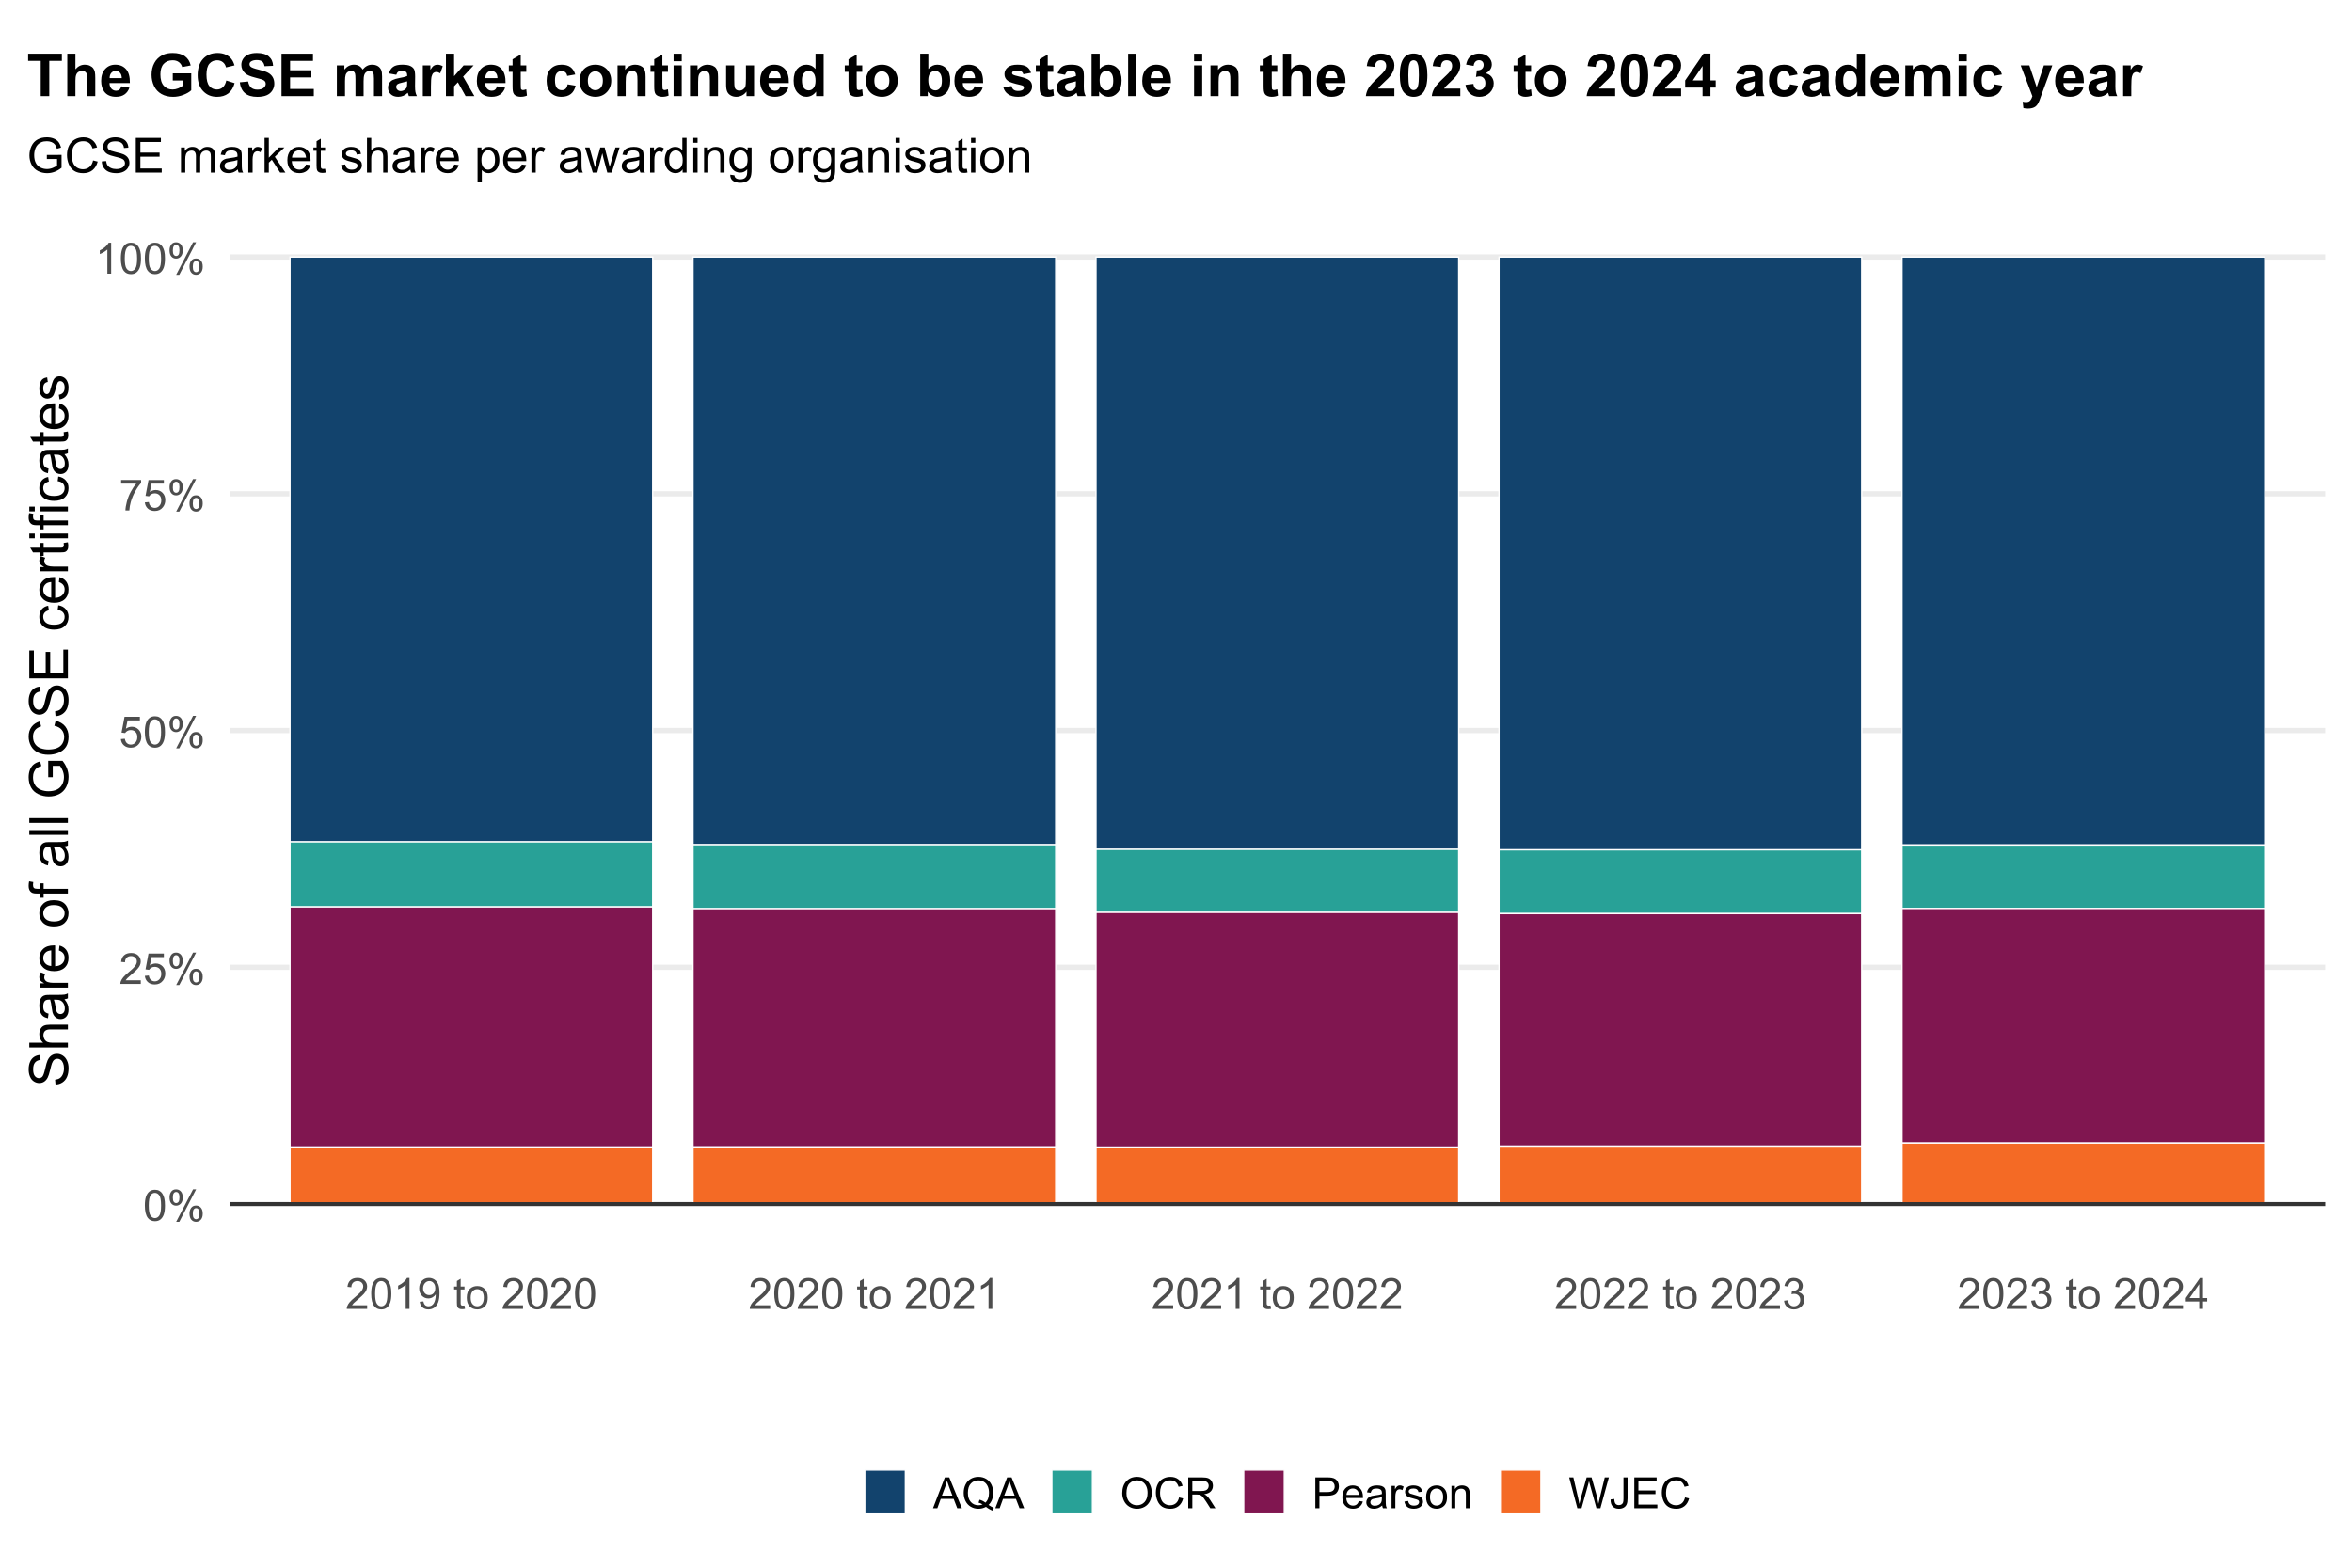 <?xml version="1.0" encoding="UTF-8"?>
<svg xmlns="http://www.w3.org/2000/svg" xmlns:xlink="http://www.w3.org/1999/xlink" width="960" height="640" viewBox="0 0 960 640">
<defs>
<g>
<g id="glyph-0-0">
<path d="M 0.73 -6.215 C 0.73 -7.703 0.883 -8.902 1.191 -9.809 C 1.496 -10.719 1.953 -11.418 2.555 -11.91 C 3.16 -12.402 3.922 -12.648 4.84 -12.648 C 5.516 -12.648 6.105 -12.516 6.617 -12.242 C 7.129 -11.969 7.547 -11.578 7.879 -11.066 C 8.211 -10.551 8.473 -9.926 8.664 -9.191 C 8.852 -8.453 8.945 -7.461 8.945 -6.215 C 8.945 -4.734 8.793 -3.543 8.492 -2.633 C 8.188 -1.727 7.734 -1.023 7.129 -0.527 C 6.523 -0.031 5.762 0.215 4.84 0.215 C 3.625 0.215 2.668 -0.219 1.977 -1.09 C 1.145 -2.141 0.73 -3.848 0.73 -6.215 M 2.32 -6.215 C 2.32 -4.145 2.562 -2.77 3.047 -2.086 C 3.531 -1.398 4.129 -1.059 4.84 -1.059 C 5.547 -1.059 6.145 -1.402 6.629 -2.09 C 7.113 -2.777 7.355 -4.152 7.355 -6.215 C 7.355 -8.289 7.113 -9.664 6.629 -10.348 C 6.145 -11.027 5.543 -11.371 4.82 -11.371 C 4.109 -11.371 3.543 -11.07 3.121 -10.469 C 2.586 -9.699 2.32 -8.281 2.32 -6.215 Z M 2.32 -6.215 "/>
</g>
<g id="glyph-0-1">
<path d="M 1.023 -9.574 C 1.023 -10.473 1.25 -11.238 1.703 -11.867 C 2.152 -12.5 2.809 -12.812 3.668 -12.812 C 4.461 -12.812 5.113 -12.531 5.633 -11.969 C 6.152 -11.402 6.41 -10.574 6.41 -9.48 C 6.41 -8.414 6.148 -7.594 5.625 -7.016 C 5.102 -6.441 4.453 -6.152 3.688 -6.152 C 2.926 -6.152 2.289 -6.438 1.785 -7.004 C 1.277 -7.57 1.023 -8.426 1.023 -9.574 M 3.711 -11.746 C 3.328 -11.746 3.008 -11.582 2.754 -11.25 C 2.5 -10.918 2.371 -10.309 2.371 -9.418 C 2.371 -8.609 2.5 -8.043 2.758 -7.715 C 3.016 -7.383 3.336 -7.219 3.711 -7.219 C 4.102 -7.219 4.426 -7.387 4.68 -7.719 C 4.934 -8.051 5.062 -8.656 5.062 -9.539 C 5.062 -10.352 4.934 -10.926 4.676 -11.254 C 4.418 -11.582 4.098 -11.746 3.711 -11.746 M 3.723 0.465 L 10.613 -12.812 L 11.867 -12.812 L 5 0.465 L 3.723 0.465 M 9.168 -2.957 C 9.168 -3.863 9.395 -4.629 9.848 -5.254 C 10.301 -5.883 10.961 -6.195 11.824 -6.195 C 12.617 -6.195 13.27 -5.914 13.789 -5.352 C 14.309 -4.785 14.566 -3.957 14.566 -2.863 C 14.566 -1.797 14.305 -0.977 13.781 -0.398 C 13.258 0.176 12.605 0.465 11.832 0.465 C 11.07 0.465 10.438 0.18 9.93 -0.391 C 9.422 -0.961 9.168 -1.816 9.168 -2.957 M 11.867 -5.129 C 11.477 -5.129 11.156 -4.965 10.902 -4.633 C 10.645 -4.301 10.52 -3.691 10.52 -2.801 C 10.52 -2 10.648 -1.434 10.906 -1.102 C 11.164 -0.77 11.48 -0.602 11.859 -0.602 C 12.254 -0.602 12.578 -0.77 12.836 -1.102 C 13.09 -1.434 13.219 -2.039 13.219 -2.922 C 13.219 -3.734 13.09 -4.309 12.832 -4.637 C 12.574 -4.965 12.25 -5.129 11.867 -5.129 Z M 11.867 -5.129 "/>
</g>
<g id="glyph-0-2">
<path d="M 8.859 -1.488 L 8.859 0 L 0.531 0 C 0.52 -0.371 0.582 -0.73 0.715 -1.074 C 0.926 -1.641 1.266 -2.199 1.73 -2.75 C 2.199 -3.301 2.875 -3.938 3.754 -4.656 C 5.125 -5.781 6.051 -6.672 6.531 -7.328 C 7.012 -7.98 7.254 -8.602 7.254 -9.188 C 7.254 -9.801 7.035 -10.316 6.598 -10.738 C 6.156 -11.16 5.586 -11.371 4.883 -11.371 C 4.137 -11.371 3.539 -11.145 3.094 -10.699 C 2.648 -10.254 2.422 -9.633 2.414 -8.844 L 0.824 -9.008 C 0.934 -10.191 1.344 -11.098 2.055 -11.719 C 2.766 -12.34 3.719 -12.648 4.914 -12.648 C 6.125 -12.648 7.082 -12.316 7.785 -11.645 C 8.492 -10.973 8.844 -10.145 8.844 -9.152 C 8.844 -8.648 8.738 -8.152 8.535 -7.664 C 8.328 -7.18 7.984 -6.664 7.508 -6.129 C 7.027 -5.59 6.234 -4.852 5.121 -3.91 C 4.195 -3.133 3.598 -2.602 3.336 -2.324 C 3.07 -2.047 2.852 -1.766 2.68 -1.488 Z M 8.859 -1.488 "/>
</g>
<g id="glyph-0-3">
<path d="M 0.73 -3.301 L 2.355 -3.438 C 2.477 -2.648 2.754 -2.051 3.191 -1.656 C 3.633 -1.258 4.16 -1.059 4.777 -1.059 C 5.523 -1.059 6.152 -1.336 6.668 -1.898 C 7.184 -2.461 7.441 -3.207 7.441 -4.133 C 7.441 -5.016 7.195 -5.711 6.699 -6.223 C 6.203 -6.73 5.555 -6.988 4.754 -6.988 C 4.254 -6.988 3.805 -6.875 3.402 -6.648 C 3.004 -6.422 2.688 -6.129 2.457 -5.766 L 1.004 -5.957 L 2.227 -12.426 L 8.492 -12.426 L 8.492 -10.949 L 3.465 -10.949 L 2.785 -7.562 C 3.539 -8.09 4.336 -8.352 5.164 -8.352 C 6.266 -8.352 7.191 -7.973 7.949 -7.211 C 8.707 -6.449 9.082 -5.469 9.082 -4.27 C 9.082 -3.133 8.75 -2.145 8.086 -1.316 C 7.277 -0.297 6.176 0.215 4.777 0.215 C 3.633 0.215 2.695 -0.105 1.973 -0.746 C 1.246 -1.391 0.832 -2.238 0.73 -3.301 Z M 0.73 -3.301 "/>
</g>
<g id="glyph-0-4">
<path d="M 0.832 -10.949 L 0.832 -12.434 L 8.988 -12.434 L 8.988 -11.23 C 8.188 -10.379 7.391 -9.242 6.605 -7.828 C 5.816 -6.414 5.207 -4.957 4.777 -3.465 C 4.469 -2.41 4.27 -1.254 4.184 0 L 2.594 0 C 2.613 -0.992 2.809 -2.188 3.18 -3.594 C 3.551 -4.996 4.086 -6.348 4.781 -7.652 C 5.477 -8.957 6.219 -10.055 7.004 -10.949 Z M 0.832 -10.949 "/>
</g>
<g id="glyph-0-5">
<path d="M 6.559 0 L 5.012 0 L 5.012 -9.855 C 4.637 -9.5 4.148 -9.148 3.547 -8.793 C 2.941 -8.438 2.398 -8.168 1.918 -7.992 L 1.918 -9.488 C 2.781 -9.895 3.539 -10.387 4.184 -10.965 C 4.832 -11.543 5.289 -12.105 5.559 -12.648 L 6.559 -12.648 Z M 6.559 0 "/>
</g>
<g id="glyph-0-6">
<path d="M 0.961 -2.914 L 2.449 -3.051 C 2.574 -2.352 2.816 -1.844 3.172 -1.531 C 3.527 -1.215 3.98 -1.059 4.539 -1.059 C 5.012 -1.059 5.43 -1.164 5.789 -1.383 C 6.145 -1.602 6.441 -1.891 6.668 -2.258 C 6.898 -2.621 7.09 -3.109 7.246 -3.73 C 7.398 -4.348 7.477 -4.98 7.477 -5.621 C 7.477 -5.688 7.473 -5.793 7.469 -5.93 C 7.16 -5.438 6.734 -5.039 6.199 -4.73 C 5.664 -4.426 5.086 -4.27 4.461 -4.27 C 3.418 -4.27 2.535 -4.648 1.812 -5.406 C 1.09 -6.16 0.73 -7.16 0.73 -8.395 C 0.73 -9.672 1.105 -10.703 1.859 -11.48 C 2.613 -12.262 3.559 -12.648 4.691 -12.648 C 5.512 -12.648 6.262 -12.43 6.941 -11.988 C 7.617 -11.547 8.133 -10.918 8.484 -10.102 C 8.84 -9.285 9.016 -8.105 9.016 -6.559 C 9.016 -4.945 8.84 -3.664 8.492 -2.711 C 8.141 -1.758 7.621 -1.031 6.93 -0.531 C 6.242 -0.035 5.43 0.215 4.504 0.215 C 3.52 0.215 2.711 -0.059 2.09 -0.605 C 1.465 -1.152 1.09 -1.922 0.961 -2.914 M 7.297 -8.473 C 7.297 -9.363 7.059 -10.066 6.586 -10.586 C 6.113 -11.109 5.547 -11.371 4.883 -11.371 C 4.195 -11.371 3.594 -11.09 3.086 -10.527 C 2.574 -9.965 2.32 -9.238 2.32 -8.344 C 2.32 -7.543 2.562 -6.891 3.047 -6.391 C 3.531 -5.887 4.129 -5.637 4.84 -5.637 C 5.555 -5.637 6.145 -5.887 6.605 -6.391 C 7.066 -6.891 7.297 -7.586 7.297 -8.473 Z M 7.297 -8.473 "/>
</g>
<g id="glyph-0-7">
</g>
<g id="glyph-0-8">
<path d="M 4.539 -1.383 L 4.762 -0.016 C 4.324 0.074 3.938 0.121 3.594 0.121 C 3.031 0.121 2.594 0.031 2.285 -0.145 C 1.977 -0.324 1.758 -0.559 1.633 -0.848 C 1.508 -1.137 1.445 -1.746 1.445 -2.672 L 1.445 -7.922 L 0.309 -7.922 L 0.309 -9.125 L 1.445 -9.125 L 1.445 -11.387 L 2.98 -12.316 L 2.98 -9.125 L 4.539 -9.125 L 4.539 -7.922 L 2.98 -7.922 L 2.98 -2.586 C 2.98 -2.145 3.008 -1.863 3.062 -1.734 C 3.117 -1.609 3.207 -1.508 3.332 -1.434 C 3.453 -1.359 3.629 -1.324 3.859 -1.324 C 4.031 -1.324 4.258 -1.344 4.539 -1.383 Z M 4.539 -1.383 "/>
</g>
<g id="glyph-0-9">
<path d="M 0.586 -4.562 C 0.586 -6.254 1.055 -7.504 1.992 -8.32 C 2.777 -8.996 3.734 -9.332 4.863 -9.332 C 6.117 -9.332 7.145 -8.922 7.941 -8.102 C 8.738 -7.277 9.137 -6.141 9.137 -4.691 C 9.137 -3.52 8.961 -2.594 8.605 -1.922 C 8.254 -1.246 7.742 -0.727 7.07 -0.352 C 6.395 0.02 5.66 0.207 4.863 0.207 C 3.586 0.207 2.555 -0.203 1.766 -1.023 C 0.977 -1.844 0.586 -3.023 0.586 -4.562 M 2.176 -4.562 C 2.176 -3.395 2.43 -2.52 2.938 -1.938 C 3.449 -1.355 4.09 -1.066 4.863 -1.066 C 5.633 -1.066 6.27 -1.359 6.781 -1.941 C 7.289 -2.527 7.547 -3.418 7.547 -4.613 C 7.547 -5.742 7.289 -6.598 6.777 -7.18 C 6.262 -7.762 5.625 -8.051 4.863 -8.051 C 4.09 -8.051 3.449 -7.762 2.938 -7.184 C 2.43 -6.605 2.176 -5.73 2.176 -4.562 Z M 2.176 -4.562 "/>
</g>
<g id="glyph-0-10">
<path d="M 0.738 -3.324 L 2.285 -3.531 C 2.465 -2.656 2.766 -2.023 3.191 -1.637 C 3.621 -1.25 4.141 -1.059 4.754 -1.059 C 5.48 -1.059 6.094 -1.309 6.598 -1.812 C 7.098 -2.316 7.348 -2.941 7.348 -3.688 C 7.348 -4.398 7.117 -4.984 6.652 -5.445 C 6.188 -5.906 5.598 -6.137 4.883 -6.137 C 4.59 -6.137 4.227 -6.078 3.789 -5.965 L 3.961 -7.32 C 4.066 -7.309 4.148 -7.305 4.211 -7.305 C 4.871 -7.305 5.461 -7.477 5.988 -7.82 C 6.516 -8.164 6.781 -8.695 6.781 -9.41 C 6.781 -9.977 6.59 -10.445 6.203 -10.82 C 5.82 -11.191 5.324 -11.379 4.719 -11.379 C 4.117 -11.379 3.613 -11.188 3.215 -10.812 C 2.812 -10.434 2.555 -9.867 2.441 -9.109 L 0.895 -9.383 C 1.082 -10.422 1.512 -11.227 2.184 -11.797 C 2.852 -12.363 3.688 -12.648 4.684 -12.648 C 5.371 -12.648 6.004 -12.504 6.582 -12.207 C 7.16 -11.914 7.605 -11.512 7.91 -11 C 8.219 -10.488 8.371 -9.949 8.371 -9.375 C 8.371 -8.832 8.223 -8.336 7.934 -7.891 C 7.641 -7.441 7.207 -7.086 6.633 -6.824 C 7.379 -6.652 7.957 -6.297 8.371 -5.754 C 8.781 -5.211 8.988 -4.535 8.988 -3.723 C 8.988 -2.621 8.59 -1.688 7.785 -0.926 C 6.984 -0.16 5.969 0.223 4.742 0.223 C 3.637 0.223 2.719 -0.105 1.988 -0.766 C 1.258 -1.422 0.844 -2.277 0.738 -3.324 Z M 0.738 -3.324 "/>
</g>
<g id="glyph-0-11">
<path d="M 5.688 0 L 5.688 -3.016 L 0.223 -3.016 L 0.223 -4.434 L 5.973 -12.598 L 7.234 -12.598 L 7.234 -4.434 L 8.938 -4.434 L 8.938 -3.016 L 7.234 -3.016 L 7.234 0 L 5.688 0 M 5.688 -4.434 L 5.688 -10.113 L 1.746 -4.434 Z M 5.688 -4.434 "/>
</g>
<g id="glyph-0-12">
<path d="M -0.027 0 L 4.812 -12.598 L 6.609 -12.598 L 11.766 0 L 9.867 0 L 8.395 -3.816 L 3.129 -3.816 L 1.746 0 L -0.027 0 M 3.609 -5.172 L 7.879 -5.172 L 6.566 -8.664 C 6.164 -9.723 5.867 -10.594 5.672 -11.273 C 5.512 -10.469 5.285 -9.664 4.992 -8.867 Z M 3.609 -5.172 "/>
</g>
<g id="glyph-0-13">
<path d="M 10.906 -1.348 C 11.68 -0.816 12.391 -0.426 13.047 -0.18 L 12.555 0.98 C 11.648 0.652 10.746 0.137 9.848 -0.566 C 8.914 -0.047 7.883 0.215 6.754 0.215 C 5.613 0.215 4.582 -0.059 3.652 -0.609 C 2.723 -1.16 2.008 -1.934 1.508 -2.93 C 1.008 -3.926 0.758 -5.051 0.758 -6.301 C 0.758 -7.543 1.008 -8.676 1.512 -9.695 C 2.016 -10.715 2.734 -11.488 3.664 -12.023 C 4.598 -12.555 5.637 -12.82 6.789 -12.82 C 7.953 -12.82 9 -12.547 9.934 -11.992 C 10.867 -11.441 11.582 -10.668 12.07 -9.672 C 12.559 -8.68 12.805 -7.559 12.805 -6.309 C 12.805 -5.27 12.648 -4.34 12.332 -3.512 C 12.016 -2.684 11.543 -1.961 10.906 -1.348 M 7.234 -3.48 C 8.199 -3.211 8.992 -2.809 9.617 -2.277 C 10.598 -3.172 11.086 -4.516 11.086 -6.309 C 11.086 -7.328 10.914 -8.219 10.566 -8.98 C 10.219 -9.742 9.711 -10.336 9.047 -10.754 C 8.379 -11.176 7.629 -11.387 6.797 -11.387 C 5.555 -11.387 4.523 -10.961 3.703 -10.109 C 2.883 -9.258 2.477 -7.988 2.477 -6.301 C 2.477 -4.66 2.879 -3.402 3.691 -2.527 C 4.5 -1.648 5.539 -1.211 6.797 -1.211 C 7.395 -1.211 7.953 -1.324 8.48 -1.547 C 7.961 -1.887 7.41 -2.125 6.832 -2.27 Z M 7.234 -3.48 "/>
</g>
<g id="glyph-0-14">
<path d="M 0.852 -6.137 C 0.852 -8.227 1.414 -9.863 2.535 -11.047 C 3.656 -12.23 5.109 -12.82 6.883 -12.82 C 8.047 -12.82 9.094 -12.543 10.027 -11.988 C 10.961 -11.434 11.676 -10.656 12.164 -9.664 C 12.656 -8.668 12.898 -7.543 12.898 -6.281 C 12.898 -5.004 12.641 -3.863 12.125 -2.852 C 11.609 -1.844 10.879 -1.082 9.934 -0.562 C 8.988 -0.043 7.969 0.215 6.875 0.215 C 5.688 0.215 4.629 -0.07 3.695 -0.645 C 2.762 -1.219 2.055 -2 1.574 -2.992 C 1.09 -3.98 0.852 -5.031 0.852 -6.137 M 2.57 -6.109 C 2.57 -4.594 2.977 -3.395 3.793 -2.523 C 4.609 -1.648 5.633 -1.211 6.867 -1.211 C 8.121 -1.211 9.152 -1.652 9.965 -2.535 C 10.773 -3.418 11.18 -4.668 11.18 -6.289 C 11.18 -7.316 11.008 -8.211 10.66 -8.977 C 10.312 -9.742 9.809 -10.336 9.141 -10.754 C 8.473 -11.176 7.723 -11.387 6.891 -11.387 C 5.711 -11.387 4.695 -10.98 3.848 -10.172 C 2.996 -9.359 2.57 -8.008 2.57 -6.109 Z M 2.57 -6.109 "/>
</g>
<g id="glyph-0-15">
<path d="M 10.348 -4.418 L 12.016 -3.996 C 11.664 -2.625 11.035 -1.582 10.129 -0.863 C 9.219 -0.145 8.109 0.215 6.797 0.215 C 5.441 0.215 4.336 -0.062 3.484 -0.613 C 2.633 -1.168 1.988 -1.969 1.543 -3.016 C 1.098 -4.066 0.875 -5.191 0.875 -6.395 C 0.875 -7.707 1.129 -8.852 1.629 -9.828 C 2.129 -10.805 2.844 -11.547 3.77 -12.055 C 4.695 -12.559 5.711 -12.812 6.824 -12.812 C 8.082 -12.812 9.145 -12.492 10.004 -11.852 C 10.863 -11.211 11.461 -10.309 11.801 -9.145 L 10.156 -8.758 C 9.867 -9.672 9.441 -10.34 8.887 -10.758 C 8.332 -11.176 7.633 -11.387 6.789 -11.387 C 5.82 -11.387 5.012 -11.156 4.359 -10.691 C 3.711 -10.227 3.254 -9.602 2.992 -8.82 C 2.727 -8.039 2.594 -7.234 2.594 -6.402 C 2.594 -5.332 2.75 -4.395 3.062 -3.598 C 3.375 -2.797 3.863 -2.199 4.52 -1.805 C 5.18 -1.41 5.891 -1.211 6.66 -1.211 C 7.594 -1.211 8.383 -1.48 9.031 -2.02 C 9.68 -2.559 10.117 -3.355 10.348 -4.418 Z M 10.348 -4.418 "/>
</g>
<g id="glyph-0-16">
<path d="M 1.383 0 L 1.383 -12.598 L 6.969 -12.598 C 8.094 -12.598 8.945 -12.484 9.531 -12.258 C 10.113 -12.031 10.582 -11.633 10.93 -11.059 C 11.281 -10.488 11.457 -9.855 11.457 -9.16 C 11.457 -8.266 11.168 -7.516 10.586 -6.902 C 10.008 -6.289 9.113 -5.898 7.906 -5.73 C 8.348 -5.52 8.684 -5.312 8.91 -5.105 C 9.398 -4.656 9.859 -4.098 10.297 -3.43 L 12.488 0 L 10.391 0 L 8.723 -2.621 C 8.234 -3.379 7.836 -3.957 7.52 -4.355 C 7.203 -4.758 6.922 -5.039 6.672 -5.199 C 6.426 -5.359 6.172 -5.473 5.914 -5.535 C 5.723 -5.574 5.414 -5.594 4.984 -5.594 L 3.051 -5.594 L 3.051 0 L 1.383 0 M 3.051 -7.039 L 6.633 -7.039 C 7.395 -7.039 7.992 -7.117 8.422 -7.273 C 8.852 -7.434 9.18 -7.684 9.402 -8.031 C 9.625 -8.379 9.738 -8.754 9.738 -9.16 C 9.738 -9.758 9.52 -10.246 9.086 -10.629 C 8.656 -11.016 7.973 -11.207 7.039 -11.207 L 3.051 -11.207 Z M 3.051 -7.039 "/>
</g>
<g id="glyph-0-17">
<path d="M 1.359 0 L 1.359 -12.598 L 6.109 -12.598 C 6.945 -12.598 7.586 -12.559 8.027 -12.477 C 8.645 -12.375 9.164 -12.18 9.582 -11.891 C 10 -11.602 10.336 -11.195 10.594 -10.672 C 10.848 -10.152 10.973 -9.578 10.973 -8.953 C 10.973 -7.883 10.633 -6.977 9.953 -6.234 C 9.27 -5.492 8.039 -5.121 6.258 -5.121 L 3.023 -5.121 L 3.023 0 L 1.359 0 M 3.023 -6.609 L 6.281 -6.609 C 7.359 -6.609 8.125 -6.809 8.578 -7.211 C 9.027 -7.609 9.254 -8.176 9.254 -8.902 C 9.254 -9.43 9.121 -9.883 8.855 -10.258 C 8.59 -10.633 8.238 -10.879 7.805 -11 C 7.523 -11.074 7.004 -11.113 6.246 -11.113 L 3.023 -11.113 Z M 3.023 -6.609 "/>
</g>
<g id="glyph-0-18">
<path d="M 7.406 -2.938 L 9.008 -2.742 C 8.754 -1.809 8.289 -1.082 7.605 -0.566 C 6.922 -0.051 6.055 0.207 4.992 0.207 C 3.656 0.207 2.602 -0.203 1.816 -1.027 C 1.035 -1.848 0.645 -3.004 0.645 -4.484 C 0.645 -6.02 1.039 -7.215 1.832 -8.062 C 2.621 -8.91 3.648 -9.332 4.906 -9.332 C 6.129 -9.332 7.125 -8.918 7.898 -8.086 C 8.672 -7.258 9.059 -6.086 9.059 -4.582 C 9.059 -4.488 9.055 -4.352 9.051 -4.168 L 2.242 -4.168 C 2.301 -3.164 2.582 -2.398 3.094 -1.863 C 3.605 -1.332 4.238 -1.066 5 -1.066 C 5.57 -1.066 6.055 -1.215 6.453 -1.512 C 6.855 -1.809 7.172 -2.285 7.406 -2.938 M 2.328 -5.441 L 7.426 -5.441 C 7.355 -6.207 7.16 -6.785 6.84 -7.168 C 6.348 -7.762 5.711 -8.062 4.926 -8.062 C 4.215 -8.062 3.617 -7.824 3.133 -7.348 C 2.648 -6.871 2.379 -6.234 2.328 -5.441 Z M 2.328 -5.441 "/>
</g>
<g id="glyph-0-19">
<path d="M 7.117 -1.125 C 6.543 -0.641 5.992 -0.297 5.461 -0.094 C 4.93 0.105 4.363 0.207 3.754 0.207 C 2.754 0.207 1.98 -0.039 1.445 -0.527 C 0.906 -1.02 0.637 -1.645 0.637 -2.406 C 0.637 -2.852 0.738 -3.262 0.941 -3.633 C 1.145 -4 1.41 -4.297 1.742 -4.52 C 2.07 -4.742 2.441 -4.914 2.852 -5.027 C 3.156 -5.109 3.613 -5.184 4.227 -5.258 C 5.477 -5.41 6.398 -5.586 6.988 -5.793 C 6.992 -6.004 6.996 -6.141 6.996 -6.195 C 6.996 -6.828 6.848 -7.27 6.559 -7.527 C 6.16 -7.879 5.574 -8.051 4.797 -8.051 C 4.066 -8.051 3.531 -7.926 3.184 -7.672 C 2.836 -7.414 2.582 -6.965 2.414 -6.316 L 0.902 -6.523 C 1.039 -7.172 1.266 -7.691 1.582 -8.09 C 1.895 -8.488 2.352 -8.797 2.949 -9.012 C 3.543 -9.227 4.234 -9.332 5.02 -9.332 C 5.797 -9.332 6.43 -9.242 6.918 -9.059 C 7.406 -8.875 7.762 -8.645 7.992 -8.367 C 8.223 -8.09 8.383 -7.738 8.473 -7.312 C 8.523 -7.051 8.551 -6.574 8.551 -5.887 L 8.551 -3.824 C 8.551 -2.387 8.582 -1.477 8.648 -1.094 C 8.715 -0.715 8.848 -0.348 9.039 0 L 7.426 0 C 7.266 -0.32 7.16 -0.695 7.117 -1.125 M 6.988 -4.582 C 6.426 -4.352 5.582 -4.156 4.461 -3.996 C 3.824 -3.906 3.375 -3.801 3.109 -3.688 C 2.848 -3.57 2.645 -3.406 2.5 -3.184 C 2.359 -2.965 2.285 -2.719 2.285 -2.449 C 2.285 -2.035 2.441 -1.691 2.754 -1.418 C 3.066 -1.145 3.523 -1.004 4.125 -1.004 C 4.723 -1.004 5.25 -1.137 5.715 -1.398 C 6.18 -1.656 6.52 -2.016 6.738 -2.465 C 6.902 -2.816 6.988 -3.332 6.988 -4.012 Z M 6.988 -4.582 "/>
</g>
<g id="glyph-0-20">
<path d="M 1.145 0 L 1.145 -9.125 L 2.535 -9.125 L 2.535 -7.742 C 2.891 -8.391 3.219 -8.816 3.52 -9.023 C 3.82 -9.23 4.152 -9.332 4.512 -9.332 C 5.031 -9.332 5.562 -9.168 6.102 -8.836 L 5.57 -7.398 C 5.191 -7.621 4.812 -7.734 4.434 -7.734 C 4.098 -7.734 3.793 -7.633 3.523 -7.43 C 3.254 -7.227 3.062 -6.945 2.949 -6.582 C 2.777 -6.031 2.691 -5.43 2.691 -4.777 L 2.691 0 Z M 1.145 0 "/>
</g>
<g id="glyph-0-21">
<path d="M 0.543 -2.723 L 2.07 -2.965 C 2.156 -2.352 2.395 -1.883 2.789 -1.555 C 3.18 -1.23 3.73 -1.066 4.434 -1.066 C 5.145 -1.066 5.672 -1.211 6.016 -1.5 C 6.359 -1.789 6.531 -2.129 6.531 -2.52 C 6.531 -2.867 6.379 -3.141 6.074 -3.344 C 5.863 -3.48 5.336 -3.656 4.496 -3.867 C 3.359 -4.152 2.574 -4.402 2.137 -4.609 C 1.699 -4.82 1.363 -5.109 1.141 -5.477 C 0.914 -5.848 0.801 -6.258 0.801 -6.703 C 0.801 -7.109 0.891 -7.488 1.078 -7.832 C 1.266 -8.18 1.52 -8.469 1.84 -8.695 C 2.078 -8.875 2.406 -9.023 2.824 -9.148 C 3.238 -9.27 3.684 -9.332 4.16 -9.332 C 4.875 -9.332 5.504 -9.23 6.047 -9.023 C 6.586 -8.816 6.988 -8.539 7.246 -8.188 C 7.504 -7.832 7.68 -7.363 7.777 -6.773 L 6.266 -6.566 C 6.195 -7.035 5.996 -7.402 5.668 -7.664 C 5.34 -7.93 4.871 -8.062 4.27 -8.062 C 3.562 -8.062 3.055 -7.945 2.75 -7.707 C 2.445 -7.473 2.293 -7.199 2.293 -6.883 C 2.293 -6.684 2.359 -6.504 2.484 -6.344 C 2.609 -6.176 2.809 -6.039 3.078 -5.93 C 3.23 -5.871 3.688 -5.742 4.441 -5.535 C 5.539 -5.242 6.301 -5.004 6.734 -4.816 C 7.164 -4.629 7.504 -4.359 7.75 -4.004 C 7.996 -3.648 8.121 -3.207 8.121 -2.68 C 8.121 -2.164 7.969 -1.68 7.672 -1.227 C 7.367 -0.77 6.934 -0.418 6.367 -0.168 C 5.801 0.082 5.16 0.207 4.441 0.207 C 3.258 0.207 2.352 -0.039 1.73 -0.531 C 1.109 -1.027 0.715 -1.758 0.543 -2.723 Z M 0.543 -2.723 "/>
</g>
<g id="glyph-0-22">
<path d="M 1.16 0 L 1.16 -9.125 L 2.551 -9.125 L 2.551 -7.828 C 3.223 -8.832 4.191 -9.332 5.457 -9.332 C 6.008 -9.332 6.512 -9.234 6.973 -9.035 C 7.434 -8.84 7.781 -8.578 8.008 -8.258 C 8.238 -7.938 8.398 -7.559 8.492 -7.117 C 8.547 -6.828 8.578 -6.328 8.578 -5.613 L 8.578 0 L 7.031 0 L 7.031 -5.551 C 7.031 -6.184 6.969 -6.652 6.848 -6.965 C 6.73 -7.277 6.516 -7.527 6.211 -7.715 C 5.902 -7.898 5.543 -7.992 5.129 -7.992 C 4.473 -7.992 3.902 -7.781 3.426 -7.363 C 2.945 -6.945 2.707 -6.152 2.707 -4.984 L 2.707 0 Z M 1.16 0 "/>
</g>
<g id="glyph-0-23">
<path d="M 3.559 0 L 0.215 -12.598 L 1.926 -12.598 L 3.84 -4.34 C 4.047 -3.477 4.227 -2.617 4.375 -1.762 C 4.695 -3.109 4.883 -3.883 4.941 -4.09 L 7.34 -12.598 L 9.352 -12.598 L 11.156 -6.223 C 11.605 -4.641 11.934 -3.152 12.133 -1.762 C 12.293 -2.559 12.504 -3.473 12.762 -4.504 L 14.738 -12.598 L 16.414 -12.598 L 12.961 0 L 11.352 0 L 8.695 -9.598 C 8.473 -10.402 8.34 -10.895 8.301 -11.078 C 8.168 -10.5 8.047 -10.008 7.934 -9.598 L 5.258 0 Z M 3.559 0 "/>
</g>
<g id="glyph-0-24">
<path d="M 0.508 -3.574 L 2.012 -3.781 C 2.051 -2.82 2.23 -2.16 2.551 -1.805 C 2.875 -1.449 3.316 -1.273 3.883 -1.273 C 4.301 -1.273 4.664 -1.367 4.969 -1.559 C 5.27 -1.75 5.48 -2.012 5.594 -2.344 C 5.711 -2.672 5.766 -3.195 5.766 -3.918 L 5.766 -12.598 L 7.434 -12.598 L 7.434 -4.012 C 7.434 -2.961 7.305 -2.145 7.051 -1.562 C 6.797 -0.984 6.391 -0.543 5.84 -0.242 C 5.285 0.062 4.637 0.215 3.895 0.215 C 2.789 0.215 1.941 -0.102 1.352 -0.738 C 0.766 -1.375 0.484 -2.32 0.508 -3.574 Z M 0.508 -3.574 "/>
</g>
<g id="glyph-0-25">
<path d="M 1.391 0 L 1.391 -12.598 L 10.5 -12.598 L 10.5 -11.113 L 3.059 -11.113 L 3.059 -7.254 L 10.027 -7.254 L 10.027 -5.773 L 3.059 -5.773 L 3.059 -1.488 L 10.793 -1.488 L 10.793 0 Z M 1.391 0 "/>
</g>
<g id="glyph-1-0">
<path d="M -5.059 -0.988 L -5.23 -2.953 C -4.445 -3.047 -3.797 -3.266 -3.293 -3.605 C -2.789 -3.945 -2.379 -4.473 -2.066 -5.188 C -1.758 -5.906 -1.602 -6.711 -1.602 -7.605 C -1.602 -8.398 -1.719 -9.102 -1.953 -9.711 C -2.191 -10.32 -2.516 -10.773 -2.926 -11.07 C -3.34 -11.367 -3.789 -11.516 -4.273 -11.516 C -4.77 -11.516 -5.199 -11.371 -5.57 -11.086 C -5.938 -10.801 -6.25 -10.328 -6.5 -9.668 C -6.664 -9.246 -6.918 -8.312 -7.266 -6.863 C -7.613 -5.418 -7.941 -4.406 -8.25 -3.824 C -8.645 -3.074 -9.133 -2.512 -9.715 -2.145 C -10.301 -1.773 -10.953 -1.59 -11.676 -1.59 C -12.473 -1.59 -13.215 -1.816 -13.906 -2.266 C -14.598 -2.719 -15.121 -3.375 -15.48 -4.242 C -15.836 -5.109 -16.016 -6.074 -16.016 -7.133 C -16.016 -8.301 -15.828 -9.328 -15.453 -10.223 C -15.078 -11.113 -14.523 -11.797 -13.793 -12.277 C -13.062 -12.758 -12.234 -13.016 -11.312 -13.051 L -11.16 -11.055 C -12.156 -10.945 -12.91 -10.582 -13.418 -9.965 C -13.926 -9.344 -14.18 -8.43 -14.18 -7.219 C -14.18 -5.957 -13.949 -5.039 -13.488 -4.465 C -13.023 -3.887 -12.469 -3.598 -11.816 -3.598 C -11.25 -3.598 -10.785 -3.805 -10.422 -4.211 C -10.055 -4.613 -9.68 -5.66 -9.297 -7.352 C -8.914 -9.047 -8.578 -10.207 -8.293 -10.84 C -7.871 -11.754 -7.336 -12.434 -6.688 -12.867 C -6.039 -13.305 -5.293 -13.523 -4.445 -13.523 C -3.609 -13.523 -2.82 -13.285 -2.078 -12.805 C -1.336 -12.324 -0.762 -11.637 -0.348 -10.738 C 0.062 -9.84 0.27 -8.828 0.27 -7.703 C 0.27 -6.277 0.062 -5.082 -0.355 -4.121 C -0.77 -3.156 -1.395 -2.402 -2.23 -1.852 C -3.062 -1.305 -4.008 -1.016 -5.059 -0.988 Z M -5.059 -0.988 "/>
</g>
<g id="glyph-1-1">
<path d="M 0 -1.449 L -15.75 -1.449 L -15.75 -3.383 L -10.098 -3.383 C -11.145 -4.285 -11.664 -5.426 -11.664 -6.801 C -11.664 -7.645 -11.5 -8.379 -11.168 -9 C -10.832 -9.625 -10.375 -10.07 -9.785 -10.34 C -9.199 -10.609 -8.348 -10.742 -7.23 -10.742 L 0 -10.742 L 0 -8.809 L -7.23 -8.809 C -8.195 -8.809 -8.898 -8.598 -9.34 -8.18 C -9.781 -7.762 -10 -7.168 -10 -6.402 C -10 -5.828 -9.852 -5.289 -9.555 -4.785 C -9.258 -4.281 -8.855 -3.922 -8.348 -3.707 C -7.84 -3.492 -7.137 -3.383 -6.242 -3.383 L 0 -3.383 Z M 0 -1.449 "/>
</g>
<g id="glyph-1-2">
<path d="M -1.406 -8.895 C -0.797 -8.18 -0.367 -7.488 -0.117 -6.828 C 0.133 -6.164 0.258 -5.453 0.258 -4.695 C 0.258 -3.441 -0.047 -2.477 -0.66 -1.805 C -1.273 -1.133 -2.055 -0.797 -3.008 -0.797 C -3.566 -0.797 -4.078 -0.922 -4.539 -1.176 C -5 -1.43 -5.371 -1.762 -5.648 -2.176 C -5.93 -2.586 -6.141 -3.051 -6.285 -3.566 C -6.383 -3.945 -6.48 -4.52 -6.574 -5.285 C -6.762 -6.848 -6.98 -7.996 -7.238 -8.734 C -7.504 -8.742 -7.672 -8.742 -7.746 -8.742 C -8.531 -8.742 -9.086 -8.562 -9.41 -8.195 C -9.848 -7.703 -10.066 -6.969 -10.066 -5.996 C -10.066 -5.086 -9.906 -4.414 -9.586 -3.98 C -9.27 -3.547 -8.703 -3.227 -7.895 -3.02 L -8.152 -1.129 C -8.961 -1.301 -9.617 -1.582 -10.113 -1.977 C -10.613 -2.371 -10.996 -2.941 -11.262 -3.684 C -11.531 -4.43 -11.664 -5.293 -11.664 -6.273 C -11.664 -7.246 -11.551 -8.039 -11.32 -8.648 C -11.094 -9.258 -10.805 -9.703 -10.457 -9.992 C -10.109 -10.277 -9.672 -10.477 -9.141 -10.594 C -8.812 -10.656 -8.219 -10.688 -7.359 -10.688 L -4.781 -10.688 C -2.984 -10.688 -1.848 -10.73 -1.371 -10.812 C -0.895 -10.895 -0.438 -11.059 0 -11.301 L 0 -9.281 C -0.402 -9.082 -0.871 -8.953 -1.406 -8.895 M -5.727 -8.734 C -5.438 -8.031 -5.195 -6.98 -4.996 -5.574 C -4.879 -4.781 -4.75 -4.219 -4.609 -3.891 C -4.465 -3.559 -4.254 -3.305 -3.98 -3.125 C -3.703 -2.945 -3.398 -2.859 -3.062 -2.859 C -2.547 -2.859 -2.117 -3.051 -1.773 -3.441 C -1.43 -3.832 -1.258 -4.406 -1.258 -5.156 C -1.258 -5.902 -1.418 -6.562 -1.746 -7.145 C -2.07 -7.723 -2.516 -8.148 -3.082 -8.422 C -3.52 -8.629 -4.164 -8.734 -5.016 -8.734 Z M -5.727 -8.734 "/>
</g>
<g id="glyph-1-3">
<path d="M 0 -1.43 L -11.406 -1.43 L -11.406 -3.168 L -9.68 -3.168 C -10.488 -3.613 -11.023 -4.023 -11.281 -4.398 C -11.539 -4.773 -11.664 -5.188 -11.664 -5.641 C -11.664 -6.293 -11.457 -6.953 -11.043 -7.629 L -9.25 -6.961 C -9.527 -6.488 -9.668 -6.016 -9.668 -5.543 C -9.668 -5.121 -9.539 -4.742 -9.285 -4.406 C -9.031 -4.066 -8.68 -3.828 -8.227 -3.684 C -7.539 -3.469 -6.789 -3.363 -5.973 -3.363 L 0 -3.363 Z M 0 -1.43 "/>
</g>
<g id="glyph-1-4">
<path d="M -3.672 -9.258 L -3.426 -11.258 C -2.258 -10.941 -1.352 -10.359 -0.707 -9.508 C -0.066 -8.656 0.258 -7.566 0.258 -6.242 C 0.258 -4.574 -0.258 -3.25 -1.285 -2.273 C -2.312 -1.293 -3.754 -0.805 -5.609 -0.805 C -7.527 -0.805 -9.016 -1.301 -10.078 -2.289 C -11.137 -3.277 -11.664 -4.559 -11.664 -6.133 C -11.664 -7.66 -11.148 -8.906 -10.109 -9.871 C -9.07 -10.84 -7.609 -11.32 -5.727 -11.32 C -5.609 -11.32 -5.438 -11.32 -5.211 -11.312 L -5.211 -2.805 C -3.957 -2.875 -2.996 -3.23 -2.332 -3.867 C -1.664 -4.504 -1.332 -5.301 -1.332 -6.25 C -1.332 -6.961 -1.52 -7.566 -1.891 -8.066 C -2.262 -8.57 -2.855 -8.965 -3.672 -9.258 M -6.801 -2.91 L -6.801 -9.281 C -7.758 -9.195 -8.48 -8.953 -8.961 -8.551 C -9.703 -7.934 -10.078 -7.137 -10.078 -6.156 C -10.078 -5.266 -9.777 -4.52 -9.184 -3.914 C -8.59 -3.309 -7.797 -2.977 -6.801 -2.91 Z M -6.801 -2.91 "/>
</g>
<g id="glyph-1-5">
</g>
<g id="glyph-1-6">
<path d="M -5.703 -0.73 C -7.816 -0.73 -9.383 -1.316 -10.398 -2.492 C -11.242 -3.473 -11.664 -4.668 -11.664 -6.082 C -11.664 -7.648 -11.152 -8.93 -10.125 -9.926 C -9.098 -10.922 -7.676 -11.418 -5.863 -11.418 C -4.398 -11.418 -3.242 -11.199 -2.402 -10.758 C -1.559 -10.316 -0.906 -9.676 -0.441 -8.836 C 0.023 -7.992 0.258 -7.074 0.258 -6.078 C 0.258 -4.484 -0.254 -3.191 -1.277 -2.207 C -2.301 -1.223 -3.777 -0.73 -5.703 -0.73 M -5.703 -2.719 C -4.242 -2.719 -3.148 -3.035 -2.422 -3.672 C -1.695 -4.312 -1.332 -5.113 -1.332 -6.078 C -1.332 -7.039 -1.695 -7.84 -2.426 -8.477 C -3.156 -9.113 -4.273 -9.43 -5.77 -9.43 C -7.18 -9.43 -8.25 -9.109 -8.977 -8.469 C -9.703 -7.828 -10.066 -7.031 -10.066 -6.082 C -10.066 -5.113 -9.703 -4.312 -8.98 -3.676 C -8.258 -3.035 -7.164 -2.719 -5.703 -2.719 Z M -5.703 -2.719 "/>
</g>
<g id="glyph-1-7">
<path d="M 0 -1.914 L -9.906 -1.914 L -9.906 -0.203 L -11.406 -0.203 L -11.406 -1.914 L -12.621 -1.914 C -13.387 -1.914 -13.957 -1.98 -14.328 -2.117 C -14.832 -2.301 -15.238 -2.629 -15.551 -3.098 C -15.859 -3.566 -16.016 -4.227 -16.016 -5.07 C -16.016 -5.613 -15.953 -6.215 -15.824 -6.875 L -14.137 -6.586 C -14.207 -6.184 -14.242 -5.805 -14.242 -5.445 C -14.242 -4.859 -14.117 -4.445 -13.867 -4.199 C -13.617 -3.957 -13.148 -3.836 -12.461 -3.836 L -11.406 -3.836 L -11.406 -6.059 L -9.906 -6.059 L -9.906 -3.836 L 0 -3.836 Z M 0 -1.914 "/>
</g>
<g id="glyph-1-8">
<path d="M 0 -1.406 L -15.75 -1.406 L -15.75 -3.34 L 0 -3.34 Z M 0 -1.406 "/>
</g>
<g id="glyph-1-9">
<path d="M -6.176 -9.066 L -8.023 -9.066 L -8.035 -15.738 L -2.191 -15.738 C -1.375 -14.715 -0.762 -13.656 -0.348 -12.57 C 0.062 -11.48 0.27 -10.363 0.27 -9.219 C 0.27 -7.672 -0.062 -6.266 -0.727 -5 C -1.387 -3.738 -2.344 -2.781 -3.598 -2.137 C -4.852 -1.492 -6.25 -1.172 -7.797 -1.172 C -9.332 -1.172 -10.762 -1.492 -12.09 -2.133 C -13.418 -2.773 -14.406 -3.695 -15.051 -4.898 C -15.695 -6.102 -16.016 -7.488 -16.016 -9.055 C -16.016 -10.195 -15.832 -11.223 -15.465 -12.145 C -15.094 -13.062 -14.582 -13.785 -13.922 -14.309 C -13.262 -14.832 -12.402 -15.23 -11.344 -15.5 L -10.828 -13.621 C -11.629 -13.383 -12.262 -13.09 -12.719 -12.742 C -13.176 -12.391 -13.543 -11.887 -13.82 -11.234 C -14.094 -10.586 -14.234 -9.859 -14.234 -9.066 C -14.234 -8.113 -14.09 -7.289 -13.797 -6.598 C -13.508 -5.902 -13.125 -5.34 -12.656 -4.914 C -12.18 -4.488 -11.664 -4.156 -11.098 -3.922 C -10.121 -3.52 -9.066 -3.32 -7.93 -3.32 C -6.523 -3.32 -5.352 -3.562 -4.406 -4.043 C -3.457 -4.527 -2.758 -5.23 -2.297 -6.156 C -1.84 -7.078 -1.609 -8.059 -1.609 -9.098 C -1.609 -10 -1.785 -10.883 -2.133 -11.742 C -2.48 -12.602 -2.852 -13.254 -3.242 -13.695 L -6.176 -13.695 Z M -6.176 -9.066 "/>
</g>
<g id="glyph-1-10">
<path d="M -5.52 -12.934 L -4.996 -15.016 C -3.285 -14.582 -1.977 -13.793 -1.078 -12.66 C -0.18 -11.523 0.27 -10.137 0.27 -8.496 C 0.27 -6.801 -0.078 -5.418 -0.77 -4.355 C -1.461 -3.293 -2.461 -2.484 -3.77 -1.93 C -5.082 -1.375 -6.488 -1.094 -7.992 -1.098 C -9.633 -1.094 -11.062 -1.41 -12.285 -2.035 C -13.504 -2.664 -14.434 -3.555 -15.066 -4.711 C -15.699 -5.867 -16.016 -7.141 -16.016 -8.531 C -16.016 -10.105 -15.617 -11.43 -14.812 -12.504 C -14.012 -13.578 -12.883 -14.328 -11.43 -14.75 L -10.945 -12.695 C -12.094 -12.332 -12.926 -11.801 -13.449 -11.109 C -13.973 -10.414 -14.234 -9.539 -14.234 -8.484 C -14.234 -7.277 -13.945 -6.266 -13.363 -5.453 C -12.781 -4.641 -12.004 -4.066 -11.027 -3.738 C -10.051 -3.41 -9.043 -3.246 -8.004 -3.246 C -6.664 -3.246 -5.496 -3.438 -4.496 -3.828 C -3.496 -4.219 -2.75 -4.828 -2.254 -5.648 C -1.762 -6.473 -1.516 -7.367 -1.516 -8.324 C -1.516 -9.492 -1.852 -10.48 -2.523 -11.289 C -3.199 -12.098 -4.195 -12.648 -5.52 -12.934 Z M -5.52 -12.934 "/>
</g>
<g id="glyph-1-11">
<path d="M 0 -1.742 L -15.75 -1.742 L -15.75 -13.129 L -13.891 -13.125 L -13.891 -3.824 L -9.066 -3.824 L -9.066 -12.535 L -7.219 -12.535 L -7.219 -3.824 L -1.859 -3.824 L -1.859 -13.492 L 0 -13.492 Z M 0 -1.742 "/>
</g>
<g id="glyph-1-12">
<path d="M -4.18 -8.895 L -3.93 -10.797 C -2.621 -10.59 -1.594 -10.055 -0.855 -9.199 C -0.113 -8.344 0.258 -7.293 0.258 -6.047 C 0.258 -4.488 -0.254 -3.23 -1.273 -2.281 C -2.293 -1.332 -3.758 -0.859 -5.66 -0.859 C -6.895 -0.859 -7.969 -1.062 -8.895 -1.473 C -9.816 -1.879 -10.512 -2.5 -10.973 -3.336 C -11.434 -4.168 -11.664 -5.078 -11.664 -6.059 C -11.664 -7.297 -11.352 -8.312 -10.727 -9.098 C -10.098 -9.887 -9.211 -10.391 -8.055 -10.613 L -7.766 -8.734 C -8.531 -8.555 -9.109 -8.238 -9.496 -7.781 C -9.883 -7.328 -10.078 -6.777 -10.078 -6.133 C -10.078 -5.16 -9.727 -4.367 -9.027 -3.762 C -8.332 -3.152 -7.227 -2.848 -5.715 -2.848 C -4.184 -2.848 -3.07 -3.141 -2.375 -3.727 C -1.68 -4.316 -1.332 -5.082 -1.332 -6.027 C -1.332 -6.785 -1.566 -7.418 -2.031 -7.93 C -2.496 -8.438 -3.211 -8.758 -4.18 -8.895 Z M -4.18 -8.895 "/>
</g>
<g id="glyph-1-13">
<path d="M -1.73 -5.672 L -0.02 -5.953 C 0.094 -5.406 0.152 -4.922 0.152 -4.492 C 0.152 -3.789 0.039 -3.242 -0.184 -2.859 C -0.406 -2.469 -0.695 -2.199 -1.059 -2.039 C -1.418 -1.883 -2.18 -1.805 -3.34 -1.805 L -9.906 -1.805 L -9.906 -0.387 L -11.406 -0.387 L -11.406 -1.805 L -14.234 -1.805 L -15.395 -3.727 L -11.406 -3.727 L -11.406 -5.672 L -9.906 -5.672 L -9.906 -3.727 L -3.234 -3.727 C -2.684 -3.727 -2.328 -3.762 -2.168 -3.828 C -2.012 -3.898 -1.887 -4.008 -1.793 -4.164 C -1.699 -4.316 -1.652 -4.535 -1.652 -4.824 C -1.652 -5.039 -1.68 -5.32 -1.73 -5.672 Z M -1.73 -5.672 "/>
</g>
<g id="glyph-1-14">
<path d="M -13.523 -1.461 L -15.75 -1.461 L -15.75 -3.395 L -13.523 -3.395 L -13.523 -1.461 M 0 -1.461 L -11.406 -1.461 L -11.406 -3.395 L 0 -3.395 Z M 0 -1.461 "/>
</g>
<g id="glyph-1-15">
<path d="M -3.406 -0.676 L -3.707 -2.59 C -2.941 -2.695 -2.352 -2.996 -1.945 -3.484 C -1.535 -3.977 -1.332 -4.66 -1.332 -5.543 C -1.332 -6.43 -1.512 -7.09 -1.875 -7.52 C -2.234 -7.949 -2.66 -8.164 -3.148 -8.164 C -3.586 -8.164 -3.93 -7.973 -4.18 -7.594 C -4.352 -7.328 -4.57 -6.672 -4.836 -5.617 C -5.191 -4.199 -5.5 -3.219 -5.762 -2.668 C -6.023 -2.121 -6.387 -1.707 -6.848 -1.422 C -7.309 -1.141 -7.82 -1 -8.379 -1 C -8.887 -1 -9.359 -1.117 -9.793 -1.348 C -10.227 -1.582 -10.586 -1.898 -10.871 -2.301 C -11.094 -2.602 -11.281 -3.008 -11.434 -3.527 C -11.59 -4.047 -11.664 -4.605 -11.664 -5.199 C -11.664 -6.094 -11.539 -6.879 -11.281 -7.559 C -11.023 -8.234 -10.672 -8.734 -10.23 -9.055 C -9.793 -9.379 -9.203 -9.602 -8.465 -9.723 L -8.207 -7.832 C -8.793 -7.746 -9.254 -7.496 -9.582 -7.086 C -9.91 -6.672 -10.078 -6.09 -10.078 -5.34 C -10.078 -4.449 -9.93 -3.816 -9.637 -3.438 C -9.344 -3.059 -9 -2.867 -8.605 -2.867 C -8.355 -2.867 -8.129 -2.945 -7.93 -3.105 C -7.719 -3.262 -7.547 -3.508 -7.414 -3.848 C -7.34 -4.039 -7.176 -4.609 -6.918 -5.555 C -6.555 -6.922 -6.254 -7.875 -6.02 -8.418 C -5.789 -8.957 -5.449 -9.383 -5.004 -9.688 C -4.562 -9.996 -4.012 -10.152 -3.352 -10.152 C -2.707 -10.152 -2.102 -9.965 -1.531 -9.586 C -0.961 -9.211 -0.52 -8.668 -0.211 -7.961 C 0.102 -7.25 0.258 -6.449 0.258 -5.555 C 0.258 -4.07 -0.051 -2.941 -0.664 -2.164 C -1.281 -1.387 -2.195 -0.891 -3.406 -0.676 Z M -3.406 -0.676 "/>
</g>
<g id="glyph-2-0">
<path d="M 8.16 -5.559 L 8.16 -7.223 L 14.164 -7.23 L 14.164 -1.973 C 13.242 -1.238 12.293 -0.684 11.312 -0.312 C 10.332 0.055 9.328 0.242 8.297 0.242 C 6.902 0.242 5.637 -0.055 4.5 -0.652 C 3.363 -1.25 2.504 -2.109 1.926 -3.238 C 1.344 -4.367 1.055 -5.625 1.055 -7.02 C 1.055 -8.398 1.344 -9.688 1.918 -10.883 C 2.496 -12.078 3.324 -12.965 4.41 -13.543 C 5.492 -14.125 6.738 -14.414 8.148 -14.414 C 9.176 -14.414 10.102 -14.25 10.93 -13.918 C 11.758 -13.586 12.406 -13.121 12.879 -12.531 C 13.348 -11.938 13.707 -11.164 13.949 -10.211 L 12.258 -9.746 C 12.047 -10.469 11.781 -11.035 11.465 -11.445 C 11.148 -11.859 10.699 -12.191 10.113 -12.438 C 9.527 -12.688 8.875 -12.809 8.16 -12.809 C 7.301 -12.809 6.562 -12.68 5.938 -12.418 C 5.312 -12.156 4.805 -11.812 4.422 -11.391 C 4.039 -10.965 3.742 -10.496 3.527 -9.988 C 3.168 -9.109 2.988 -8.16 2.988 -7.137 C 2.988 -5.871 3.203 -4.816 3.641 -3.965 C 4.074 -3.113 4.707 -2.48 5.539 -2.07 C 6.371 -1.656 7.254 -1.449 8.188 -1.449 C 9 -1.449 9.793 -1.605 10.566 -1.918 C 11.34 -2.23 11.926 -2.566 12.328 -2.918 L 12.328 -5.559 Z M 8.16 -5.559 "/>
</g>
<g id="glyph-2-1">
<path d="M 11.641 -4.969 L 13.516 -4.496 C 13.121 -2.957 12.414 -1.781 11.395 -0.973 C 10.371 -0.164 9.125 0.242 7.648 0.242 C 6.121 0.242 4.879 -0.07 3.922 -0.691 C 2.965 -1.312 2.234 -2.215 1.734 -3.395 C 1.234 -4.574 0.984 -5.84 0.984 -7.191 C 0.984 -8.668 1.27 -9.957 1.832 -11.055 C 2.395 -12.152 3.199 -12.988 4.238 -13.559 C 5.281 -14.129 6.426 -14.414 7.676 -14.414 C 9.094 -14.414 10.285 -14.055 11.254 -13.332 C 12.219 -12.609 12.895 -11.594 13.273 -10.285 L 11.426 -9.852 C 11.098 -10.883 10.621 -11.633 9.996 -12.105 C 9.371 -12.574 8.586 -12.809 7.637 -12.809 C 6.547 -12.809 5.637 -12.551 4.906 -12.027 C 4.176 -11.504 3.66 -10.805 3.363 -9.926 C 3.066 -9.043 2.918 -8.137 2.918 -7.203 C 2.918 -5.996 3.094 -4.945 3.445 -4.047 C 3.797 -3.148 4.344 -2.477 5.086 -2.031 C 5.828 -1.586 6.629 -1.363 7.492 -1.363 C 8.543 -1.363 9.434 -1.668 10.16 -2.273 C 10.891 -2.879 11.383 -3.777 11.641 -4.969 Z M 11.641 -4.969 "/>
</g>
<g id="glyph-2-2">
<path d="M 0.891 -4.555 L 2.66 -4.707 C 2.742 -4 2.938 -3.418 3.242 -2.965 C 3.551 -2.508 4.023 -2.141 4.668 -1.859 C 5.312 -1.582 6.039 -1.441 6.844 -1.441 C 7.559 -1.441 8.191 -1.547 8.738 -1.758 C 9.289 -1.973 9.695 -2.266 9.961 -2.633 C 10.23 -3.004 10.363 -3.41 10.363 -3.848 C 10.363 -4.293 10.234 -4.68 9.977 -5.012 C 9.719 -5.344 9.293 -5.625 8.703 -5.848 C 8.32 -5.996 7.48 -6.227 6.18 -6.539 C 4.875 -6.852 3.965 -7.148 3.441 -7.426 C 2.766 -7.781 2.262 -8.219 1.93 -8.746 C 1.598 -9.27 1.43 -9.859 1.43 -10.508 C 1.43 -11.223 1.633 -11.895 2.039 -12.516 C 2.445 -13.137 3.039 -13.609 3.82 -13.93 C 4.598 -14.254 5.465 -14.414 6.418 -14.414 C 7.469 -14.414 8.398 -14.246 9.199 -13.906 C 10 -13.57 10.617 -13.07 11.051 -12.414 C 11.48 -11.758 11.715 -11.012 11.746 -10.18 L 9.949 -10.047 C 9.852 -10.941 9.523 -11.617 8.969 -12.074 C 8.41 -12.531 7.586 -12.762 6.496 -12.762 C 5.363 -12.762 4.535 -12.555 4.016 -12.137 C 3.5 -11.723 3.238 -11.223 3.238 -10.633 C 3.238 -10.125 3.422 -9.707 3.789 -9.379 C 4.152 -9.051 5.094 -8.711 6.617 -8.367 C 8.141 -8.023 9.188 -7.723 9.754 -7.465 C 10.578 -7.082 11.188 -6.602 11.582 -6.02 C 11.977 -5.434 12.172 -4.762 12.172 -4.004 C 12.172 -3.25 11.957 -2.539 11.523 -1.871 C 11.094 -1.203 10.473 -0.684 9.664 -0.312 C 8.855 0.055 7.945 0.242 6.934 0.242 C 5.648 0.242 4.574 0.055 3.707 -0.32 C 2.84 -0.691 2.16 -1.254 1.668 -2.008 C 1.176 -2.758 0.914 -3.605 0.891 -4.555 Z M 0.891 -4.555 "/>
</g>
<g id="glyph-2-3">
<path d="M 1.566 0 L 1.566 -14.172 L 11.812 -14.172 L 11.812 -12.5 L 3.441 -12.5 L 3.441 -8.16 L 11.281 -8.16 L 11.281 -6.496 L 3.441 -6.496 L 3.441 -1.672 L 12.145 -1.672 L 12.145 0 Z M 1.566 0 "/>
</g>
<g id="glyph-2-4">
</g>
<g id="glyph-2-5">
<path d="M 1.305 0 L 1.305 -10.266 L 2.863 -10.266 L 2.863 -8.828 C 3.184 -9.328 3.613 -9.734 4.148 -10.039 C 4.684 -10.348 5.293 -10.5 5.977 -10.5 C 6.734 -10.5 7.359 -10.34 7.844 -10.027 C 8.332 -9.711 8.676 -9.27 8.875 -8.703 C 9.688 -9.898 10.746 -10.5 12.047 -10.5 C 13.066 -10.5 13.848 -10.219 14.395 -9.652 C 14.945 -9.09 15.219 -8.223 15.219 -7.047 L 15.219 0 L 13.488 0 L 13.488 -6.469 C 13.488 -7.164 13.43 -7.664 13.316 -7.973 C 13.203 -8.277 13 -8.523 12.703 -8.711 C 12.406 -8.898 12.059 -8.992 11.66 -8.992 C 10.938 -8.992 10.34 -8.75 9.859 -8.27 C 9.383 -7.789 9.145 -7.023 9.145 -5.965 L 9.145 0 L 7.406 0 L 7.406 -6.672 C 7.406 -7.445 7.266 -8.023 6.98 -8.41 C 6.695 -8.797 6.234 -8.992 5.59 -8.992 C 5.098 -8.992 4.645 -8.863 4.23 -8.605 C 3.812 -8.348 3.512 -7.969 3.324 -7.473 C 3.141 -6.977 3.047 -6.262 3.047 -5.328 L 3.047 0 Z M 1.305 0 "/>
</g>
<g id="glyph-2-6">
<path d="M 8.004 -1.266 C 7.359 -0.719 6.738 -0.332 6.145 -0.105 C 5.547 0.121 4.906 0.23 4.227 0.23 C 3.098 0.23 2.23 -0.043 1.625 -0.594 C 1.02 -1.145 0.715 -1.852 0.715 -2.707 C 0.715 -3.211 0.828 -3.668 1.059 -4.086 C 1.289 -4.5 1.586 -4.836 1.957 -5.086 C 2.328 -5.336 2.746 -5.527 3.211 -5.656 C 3.551 -5.746 4.066 -5.832 4.758 -5.918 C 6.16 -6.086 7.195 -6.285 7.859 -6.516 C 7.867 -6.754 7.871 -6.906 7.871 -6.969 C 7.871 -7.68 7.707 -8.18 7.375 -8.469 C 6.934 -8.863 6.27 -9.059 5.395 -9.059 C 4.574 -9.059 3.973 -8.914 3.582 -8.629 C 3.191 -8.344 2.902 -7.836 2.715 -7.105 L 1.016 -7.34 C 1.168 -8.066 1.426 -8.656 1.777 -9.102 C 2.133 -9.551 2.645 -9.895 3.316 -10.137 C 3.988 -10.379 4.762 -10.5 5.645 -10.5 C 6.523 -10.5 7.234 -10.395 7.781 -10.191 C 8.332 -9.984 8.734 -9.723 8.992 -9.41 C 9.25 -9.098 9.43 -8.703 9.531 -8.227 C 9.59 -7.93 9.621 -7.395 9.621 -6.621 L 9.621 -4.301 C 9.621 -2.684 9.656 -1.66 9.73 -1.234 C 9.805 -0.805 9.953 -0.395 10.172 0 L 8.352 0 C 8.172 -0.359 8.055 -0.781 8.004 -1.266 M 7.859 -5.152 C 7.227 -4.895 6.281 -4.676 5.02 -4.496 C 4.301 -4.391 3.797 -4.277 3.5 -4.148 C 3.203 -4.02 2.973 -3.832 2.812 -3.582 C 2.652 -3.332 2.57 -3.059 2.57 -2.754 C 2.57 -2.293 2.746 -1.906 3.098 -1.594 C 3.449 -1.285 3.965 -1.133 4.641 -1.133 C 5.312 -1.133 5.906 -1.277 6.43 -1.57 C 6.953 -1.863 7.336 -2.266 7.578 -2.773 C 7.766 -3.168 7.859 -3.746 7.859 -4.516 Z M 7.859 -5.152 "/>
</g>
<g id="glyph-2-7">
<path d="M 1.285 0 L 1.285 -10.266 L 2.852 -10.266 L 2.852 -8.711 C 3.25 -9.438 3.621 -9.918 3.961 -10.152 C 4.297 -10.383 4.668 -10.5 5.074 -10.5 C 5.664 -10.5 6.258 -10.312 6.863 -9.938 L 6.266 -8.324 C 5.84 -8.574 5.414 -8.699 4.988 -8.703 C 4.609 -8.699 4.266 -8.586 3.965 -8.359 C 3.66 -8.129 3.445 -7.812 3.316 -7.406 C 3.121 -6.785 3.027 -6.109 3.027 -5.375 L 3.027 0 Z M 1.285 0 "/>
</g>
<g id="glyph-2-8">
<path d="M 1.316 0 L 1.316 -14.172 L 3.055 -14.172 L 3.055 -6.09 L 7.172 -10.266 L 9.426 -10.266 L 5.5 -6.457 L 9.824 0 L 7.676 0 L 4.281 -5.25 L 3.055 -4.07 L 3.055 0 Z M 1.316 0 "/>
</g>
<g id="glyph-2-9">
<path d="M 8.332 -3.305 L 10.133 -3.086 C 9.848 -2.035 9.324 -1.219 8.555 -0.637 C 7.789 -0.059 6.809 0.23 5.617 0.23 C 4.117 0.23 2.926 -0.23 2.043 -1.156 C 1.164 -2.082 0.727 -3.379 0.727 -5.047 C 0.727 -6.773 1.168 -8.113 2.059 -9.07 C 2.949 -10.023 4.102 -10.5 5.52 -10.5 C 6.895 -10.5 8.016 -10.031 8.887 -9.098 C 9.754 -8.164 10.191 -6.848 10.191 -5.152 C 10.191 -5.051 10.188 -4.895 10.18 -4.688 L 2.523 -4.688 C 2.586 -3.562 2.906 -2.699 3.48 -2.098 C 4.055 -1.5 4.77 -1.199 5.625 -1.199 C 6.266 -1.199 6.809 -1.367 7.262 -1.703 C 7.711 -2.035 8.07 -2.57 8.332 -3.305 M 2.621 -6.121 L 8.352 -6.121 C 8.277 -6.984 8.055 -7.633 7.695 -8.062 C 7.141 -8.734 6.422 -9.07 5.539 -9.07 C 4.742 -9.07 4.07 -8.801 3.523 -8.266 C 2.98 -7.73 2.68 -7.016 2.621 -6.121 Z M 2.621 -6.121 "/>
</g>
<g id="glyph-2-10">
<path d="M 5.105 -1.555 L 5.355 -0.02 C 4.867 0.082 4.43 0.137 4.043 0.137 C 3.41 0.137 2.918 0.035 2.57 -0.164 C 2.223 -0.363 1.98 -0.625 1.836 -0.953 C 1.695 -1.277 1.625 -1.961 1.625 -3.008 L 1.625 -8.914 L 0.348 -8.914 L 0.348 -10.266 L 1.625 -10.266 L 1.625 -12.809 L 3.355 -13.855 L 3.355 -10.266 L 5.105 -10.266 L 5.105 -8.914 L 3.355 -8.914 L 3.355 -2.91 C 3.355 -2.414 3.387 -2.094 3.445 -1.953 C 3.508 -1.812 3.609 -1.699 3.746 -1.613 C 3.887 -1.531 4.082 -1.488 4.34 -1.488 C 4.535 -1.488 4.789 -1.512 5.105 -1.555 Z M 5.105 -1.555 "/>
</g>
<g id="glyph-2-11">
<path d="M 0.609 -3.066 L 2.328 -3.336 C 2.426 -2.645 2.695 -2.117 3.137 -1.75 C 3.578 -1.383 4.195 -1.199 4.988 -1.199 C 5.789 -1.199 6.383 -1.363 6.766 -1.688 C 7.156 -2.012 7.348 -2.395 7.348 -2.832 C 7.348 -3.227 7.176 -3.535 6.836 -3.762 C 6.598 -3.914 6.004 -4.113 5.055 -4.352 C 3.781 -4.672 2.895 -4.953 2.402 -5.188 C 1.91 -5.422 1.535 -5.746 1.281 -6.164 C 1.027 -6.578 0.898 -7.039 0.898 -7.539 C 0.898 -8 1.004 -8.422 1.215 -8.812 C 1.422 -9.203 1.707 -9.527 2.07 -9.785 C 2.34 -9.984 2.707 -10.152 3.176 -10.293 C 3.645 -10.43 4.145 -10.5 4.68 -10.5 C 5.484 -10.5 6.191 -10.383 6.801 -10.152 C 7.41 -9.918 7.859 -9.605 8.148 -9.207 C 8.441 -8.812 8.641 -8.281 8.75 -7.617 L 7.047 -7.387 C 6.969 -7.914 6.746 -8.328 6.375 -8.625 C 6.004 -8.922 5.48 -9.07 4.805 -9.07 C 4.004 -9.07 3.434 -8.938 3.094 -8.672 C 2.754 -8.406 2.582 -8.098 2.582 -7.742 C 2.582 -7.52 2.652 -7.316 2.793 -7.137 C 2.938 -6.949 3.156 -6.793 3.461 -6.672 C 3.637 -6.605 4.148 -6.457 5 -6.227 C 6.23 -5.898 7.09 -5.629 7.574 -5.418 C 8.062 -5.211 8.441 -4.906 8.719 -4.504 C 8.996 -4.105 9.137 -3.609 9.137 -3.016 C 9.137 -2.438 8.969 -1.891 8.629 -1.379 C 8.289 -0.867 7.801 -0.469 7.164 -0.188 C 6.527 0.094 5.805 0.23 5 0.23 C 3.664 0.23 2.648 -0.047 1.949 -0.598 C 1.25 -1.152 0.801 -1.977 0.609 -3.066 Z M 0.609 -3.066 "/>
</g>
<g id="glyph-2-12">
<path d="M 1.305 0 L 1.305 -14.172 L 3.047 -14.172 L 3.047 -9.086 C 3.859 -10.027 4.883 -10.5 6.121 -10.5 C 6.879 -10.5 7.539 -10.348 8.102 -10.051 C 8.664 -9.75 9.062 -9.336 9.305 -8.809 C 9.547 -8.277 9.668 -7.512 9.668 -6.508 L 9.668 0 L 7.93 0 L 7.93 -6.508 C 7.93 -7.375 7.738 -8.012 7.363 -8.406 C 6.984 -8.801 6.453 -9 5.762 -9 C 5.246 -9 4.762 -8.867 4.309 -8.602 C 3.852 -8.332 3.527 -7.969 3.336 -7.512 C 3.141 -7.055 3.047 -6.422 3.047 -5.617 L 3.047 0 Z M 1.305 0 "/>
</g>
<g id="glyph-2-13">
<path d="M 1.305 3.934 L 1.305 -10.266 L 2.891 -10.266 L 2.891 -8.934 C 3.266 -9.457 3.688 -9.848 4.156 -10.109 C 4.629 -10.367 5.199 -10.5 5.867 -10.5 C 6.746 -10.5 7.52 -10.273 8.188 -9.824 C 8.859 -9.371 9.363 -8.734 9.707 -7.914 C 10.047 -7.09 10.219 -6.191 10.219 -5.211 C 10.219 -4.16 10.031 -3.215 9.652 -2.375 C 9.277 -1.531 8.73 -0.887 8.012 -0.441 C 7.293 0.008 6.535 0.23 5.742 0.23 C 5.164 0.23 4.641 0.109 4.18 -0.137 C 3.719 -0.379 3.344 -0.691 3.047 -1.062 L 3.047 3.934 L 1.305 3.934 M 2.883 -5.074 C 2.883 -3.754 3.148 -2.777 3.684 -2.145 C 4.219 -1.516 4.867 -1.199 5.625 -1.199 C 6.398 -1.199 7.062 -1.527 7.613 -2.18 C 8.164 -2.836 8.441 -3.848 8.441 -5.219 C 8.441 -6.527 8.172 -7.508 7.633 -8.16 C 7.094 -8.812 6.453 -9.137 5.703 -9.137 C 4.961 -9.137 4.309 -8.789 3.738 -8.098 C 3.168 -7.402 2.883 -6.398 2.883 -5.074 Z M 2.883 -5.074 "/>
</g>
<g id="glyph-2-14">
<path d="M 3.199 0 L 0.059 -10.266 L 1.855 -10.266 L 3.488 -4.34 L 4.098 -2.137 C 4.125 -2.246 4.301 -2.953 4.633 -4.254 L 6.266 -10.266 L 8.055 -10.266 L 9.59 -4.312 L 10.102 -2.348 L 10.691 -4.332 L 12.453 -10.266 L 14.145 -10.266 L 10.934 0 L 9.125 0 L 7.492 -6.148 L 7.098 -7.898 L 5.02 0 Z M 3.199 0 "/>
</g>
<g id="glyph-2-15">
<path d="M 7.965 0 L 7.965 -1.297 C 7.316 -0.277 6.359 0.23 5.094 0.23 C 4.277 0.23 3.523 0.008 2.836 -0.445 C 2.152 -0.895 1.621 -1.527 1.242 -2.336 C 0.867 -3.145 0.676 -4.074 0.676 -5.125 C 0.676 -6.148 0.848 -7.078 1.188 -7.914 C 1.531 -8.746 2.043 -9.387 2.727 -9.832 C 3.41 -10.277 4.172 -10.5 5.02 -10.5 C 5.637 -10.5 6.188 -10.367 6.672 -10.109 C 7.156 -9.848 7.547 -9.508 7.852 -9.086 L 7.852 -14.172 L 9.582 -14.172 L 9.582 0 L 7.965 0 M 2.465 -5.125 C 2.465 -3.809 2.742 -2.828 3.297 -2.176 C 3.852 -1.523 4.504 -1.199 5.258 -1.199 C 6.02 -1.199 6.668 -1.512 7.199 -2.133 C 7.73 -2.754 7.996 -3.703 7.996 -4.98 C 7.996 -6.383 7.727 -7.414 7.184 -8.074 C 6.641 -8.73 5.977 -9.059 5.184 -9.059 C 4.41 -9.059 3.762 -8.742 3.242 -8.113 C 2.727 -7.48 2.465 -6.484 2.465 -5.125 Z M 2.465 -5.125 "/>
</g>
<g id="glyph-2-16">
<path d="M 1.316 -12.172 L 1.316 -14.172 L 3.055 -14.172 L 3.055 -12.172 L 1.316 -12.172 M 1.316 0 L 1.316 -10.266 L 3.055 -10.266 L 3.055 0 Z M 1.316 0 "/>
</g>
<g id="glyph-2-17">
<path d="M 1.305 0 L 1.305 -10.266 L 2.871 -10.266 L 2.871 -8.809 C 3.625 -9.934 4.715 -10.5 6.141 -10.5 C 6.758 -10.5 7.328 -10.387 7.844 -10.164 C 8.363 -9.945 8.754 -9.652 9.012 -9.289 C 9.27 -8.93 9.449 -8.5 9.551 -8.004 C 9.617 -7.684 9.648 -7.117 9.648 -6.312 L 9.648 0 L 7.91 0 L 7.91 -6.246 C 7.91 -6.953 7.84 -7.484 7.707 -7.836 C 7.57 -8.188 7.328 -8.469 6.984 -8.676 C 6.641 -8.887 6.234 -8.992 5.773 -8.992 C 5.031 -8.992 4.391 -8.758 3.852 -8.285 C 3.316 -7.816 3.047 -6.922 3.047 -5.609 L 3.047 0 Z M 1.305 0 "/>
</g>
<g id="glyph-2-18">
<path d="M 0.984 0.852 L 2.68 1.102 C 2.75 1.625 2.945 2.004 3.27 2.242 C 3.699 2.566 4.289 2.727 5.035 2.727 C 5.844 2.727 6.465 2.566 6.902 2.242 C 7.34 1.922 7.637 1.469 7.793 0.891 C 7.883 0.535 7.926 -0.211 7.918 -1.344 C 7.156 -0.449 6.211 0 5.074 0 C 3.664 0 2.57 -0.508 1.797 -1.527 C 1.023 -2.547 0.637 -3.766 0.637 -5.191 C 0.637 -6.172 0.816 -7.074 1.168 -7.902 C 1.523 -8.73 2.039 -9.371 2.711 -9.824 C 3.387 -10.273 4.176 -10.5 5.086 -10.5 C 6.297 -10.5 7.297 -10.008 8.082 -9.031 L 8.082 -10.266 L 9.688 -10.266 L 9.688 -1.391 C 9.688 0.207 9.523 1.34 9.199 2.008 C 8.875 2.672 8.359 3.199 7.652 3.586 C 6.945 3.973 6.078 4.168 5.047 4.168 C 3.82 4.168 2.832 3.891 2.078 3.34 C 1.324 2.789 0.961 1.961 0.984 0.852 M 2.426 -5.316 C 2.426 -3.969 2.695 -2.988 3.23 -2.367 C 3.766 -1.75 4.434 -1.441 5.238 -1.441 C 6.039 -1.441 6.711 -1.75 7.25 -2.363 C 7.793 -2.98 8.062 -3.945 8.062 -5.258 C 8.062 -6.516 7.785 -7.465 7.227 -8.102 C 6.668 -8.738 5.996 -9.059 5.211 -9.059 C 4.438 -9.059 3.781 -8.746 3.238 -8.117 C 2.699 -7.488 2.426 -6.555 2.426 -5.316 Z M 2.426 -5.316 "/>
</g>
<g id="glyph-2-19">
<path d="M 0.656 -5.133 C 0.656 -7.035 1.188 -8.441 2.242 -9.359 C 3.125 -10.117 4.203 -10.5 5.473 -10.5 C 6.883 -10.5 8.039 -10.035 8.934 -9.113 C 9.828 -8.188 10.277 -6.91 10.277 -5.277 C 10.277 -3.957 10.078 -2.918 9.684 -2.16 C 9.285 -1.402 8.711 -0.816 7.953 -0.395 C 7.195 0.023 6.367 0.23 5.473 0.23 C 4.035 0.23 2.871 -0.23 1.988 -1.152 C 1.102 -2.07 0.656 -3.398 0.656 -5.133 M 2.445 -5.133 C 2.445 -3.82 2.734 -2.836 3.305 -2.18 C 3.879 -1.527 4.602 -1.199 5.473 -1.199 C 6.336 -1.199 7.055 -1.527 7.629 -2.184 C 8.203 -2.844 8.488 -3.844 8.488 -5.191 C 8.488 -6.461 8.199 -7.422 7.625 -8.078 C 7.047 -8.73 6.328 -9.059 5.473 -9.059 C 4.602 -9.059 3.879 -8.734 3.305 -8.082 C 2.734 -7.43 2.445 -6.449 2.445 -5.133 Z M 2.445 -5.133 "/>
</g>
<g id="glyph-3-0">
<path d="M 5.66 0 L 5.66 -14.391 L 0.52 -14.391 L 0.52 -17.324 L 14.285 -17.324 L 14.285 -14.391 L 9.156 -14.391 L 9.156 0 Z M 5.66 0 "/>
</g>
<g id="glyph-3-1">
<path d="M 5.047 -17.324 L 5.047 -10.953 C 6.117 -12.207 7.398 -12.832 8.887 -12.832 C 9.648 -12.832 10.34 -12.691 10.953 -12.406 C 11.566 -12.125 12.031 -11.762 12.344 -11.32 C 12.652 -10.879 12.867 -10.391 12.98 -9.855 C 13.094 -9.32 13.152 -8.488 13.152 -7.363 L 13.152 0 L 9.832 0 L 9.832 -6.629 C 9.832 -7.945 9.77 -8.781 9.641 -9.133 C 9.516 -9.488 9.293 -9.77 8.973 -9.98 C 8.656 -10.188 8.254 -10.293 7.773 -10.293 C 7.223 -10.293 6.73 -10.156 6.297 -9.891 C 5.863 -9.621 5.547 -9.219 5.348 -8.68 C 5.145 -8.141 5.047 -7.344 5.047 -6.285 L 5.047 0 L 1.727 0 L 1.727 -17.324 Z M 5.047 -17.324 "/>
</g>
<g id="glyph-3-2">
<path d="M 9.004 -3.992 L 12.312 -3.438 C 11.887 -2.227 11.215 -1.301 10.297 -0.668 C 9.379 -0.035 8.23 0.285 6.855 0.285 C 4.672 0.285 3.055 -0.43 2.008 -1.855 C 1.184 -2.996 0.77 -4.438 0.77 -6.18 C 0.77 -8.258 1.312 -9.887 2.398 -11.066 C 3.484 -12.242 4.859 -12.832 6.523 -12.832 C 8.391 -12.832 9.863 -12.215 10.941 -10.984 C 12.02 -9.75 12.539 -7.863 12.488 -5.316 L 4.172 -5.316 C 4.195 -4.332 4.461 -3.566 4.977 -3.02 C 5.488 -2.473 6.125 -2.199 6.891 -2.199 C 7.41 -2.199 7.848 -2.34 8.199 -2.625 C 8.555 -2.906 8.824 -3.363 9.004 -3.992 M 9.191 -7.352 C 9.168 -8.312 8.922 -9.043 8.449 -9.543 C 7.977 -10.043 7.402 -10.293 6.723 -10.293 C 6 -10.293 5.398 -10.027 4.926 -9.5 C 4.453 -8.973 4.223 -8.254 4.23 -7.352 Z M 9.191 -7.352 "/>
</g>
<g id="glyph-3-3">
</g>
<g id="glyph-3-4">
<path d="M 9.82 -6.367 L 9.82 -9.289 L 17.359 -9.289 L 17.359 -2.387 C 16.625 -1.68 15.562 -1.055 14.172 -0.516 C 12.785 0.027 11.375 0.297 9.949 0.297 C 8.137 0.297 6.559 -0.086 5.211 -0.844 C 3.863 -1.605 2.852 -2.691 2.176 -4.105 C 1.496 -5.52 1.156 -7.059 1.156 -8.719 C 1.156 -10.523 1.535 -12.129 2.293 -13.531 C 3.047 -14.934 4.156 -16.008 5.613 -16.754 C 6.723 -17.332 8.105 -17.617 9.762 -17.617 C 11.91 -17.617 13.59 -17.168 14.801 -16.266 C 16.008 -15.363 16.789 -14.117 17.133 -12.527 L 13.66 -11.875 C 13.414 -12.727 12.957 -13.398 12.281 -13.891 C 11.609 -14.383 10.77 -14.629 9.762 -14.629 C 8.23 -14.629 7.016 -14.145 6.113 -13.176 C 5.215 -12.207 4.762 -10.77 4.762 -8.863 C 4.762 -6.805 5.219 -5.266 6.133 -4.234 C 7.047 -3.207 8.242 -2.695 9.727 -2.695 C 10.457 -2.695 11.191 -2.84 11.93 -3.125 C 12.664 -3.414 13.297 -3.762 13.824 -4.172 L 13.824 -6.367 Z M 9.82 -6.367 "/>
</g>
<g id="glyph-3-5">
<path d="M 12.844 -6.367 L 16.234 -5.293 C 15.715 -3.402 14.852 -2 13.641 -1.082 C 12.434 -0.164 10.898 0.297 9.039 0.297 C 6.738 0.297 4.848 -0.492 3.367 -2.062 C 1.887 -3.633 1.145 -5.781 1.145 -8.508 C 1.145 -11.391 1.891 -13.629 3.379 -15.227 C 4.867 -16.82 6.824 -17.617 9.254 -17.617 C 11.371 -17.617 13.094 -16.992 14.418 -15.738 C 15.203 -15 15.793 -13.934 16.188 -12.551 L 12.727 -11.723 C 12.52 -12.621 12.094 -13.328 11.445 -13.848 C 10.793 -14.367 10.004 -14.629 9.074 -14.629 C 7.789 -14.629 6.75 -14.168 5.949 -13.246 C 5.148 -12.324 4.75 -10.832 4.75 -8.77 C 4.75 -6.578 5.145 -5.02 5.934 -4.09 C 6.719 -3.16 7.742 -2.695 9.004 -2.695 C 9.934 -2.695 10.734 -2.988 11.402 -3.582 C 12.074 -4.172 12.555 -5.102 12.844 -6.367 Z M 12.844 -6.367 "/>
</g>
<g id="glyph-3-6">
<path d="M 0.875 -5.637 L 4.277 -5.969 C 4.48 -4.824 4.898 -3.984 5.523 -3.449 C 6.152 -2.914 6.996 -2.648 8.059 -2.648 C 9.184 -2.648 10.035 -2.887 10.605 -3.363 C 11.176 -3.84 11.461 -4.395 11.461 -5.035 C 11.461 -5.445 11.34 -5.793 11.102 -6.078 C 10.859 -6.367 10.441 -6.617 9.844 -6.828 C 9.434 -6.973 8.5 -7.223 7.043 -7.586 C 5.168 -8.051 3.852 -8.621 3.098 -9.301 C 2.031 -10.254 1.5 -11.414 1.5 -12.785 C 1.5 -13.668 1.75 -14.492 2.25 -15.262 C 2.75 -16.027 3.473 -16.613 4.414 -17.016 C 5.355 -17.418 6.492 -17.617 7.824 -17.617 C 9.996 -17.617 11.633 -17.141 12.73 -16.188 C 13.832 -15.234 14.406 -13.965 14.465 -12.371 L 10.965 -12.219 C 10.816 -13.109 10.496 -13.75 10.004 -14.137 C 9.512 -14.527 8.773 -14.723 7.785 -14.723 C 6.77 -14.723 5.977 -14.516 5.398 -14.098 C 5.031 -13.828 4.844 -13.473 4.844 -13.023 C 4.844 -12.613 5.02 -12.262 5.363 -11.969 C 5.805 -11.602 6.879 -11.215 8.578 -10.812 C 10.281 -10.41 11.539 -9.996 12.355 -9.566 C 13.168 -9.137 13.809 -8.551 14.27 -7.805 C 14.73 -7.059 14.961 -6.141 14.961 -5.047 C 14.961 -4.055 14.684 -3.125 14.133 -2.258 C 13.582 -1.391 12.801 -0.746 11.793 -0.324 C 10.785 0.098 9.527 0.309 8.023 0.309 C 5.832 0.309 4.152 -0.199 2.977 -1.211 C 1.805 -2.223 1.102 -3.699 0.875 -5.637 Z M 0.875 -5.637 "/>
</g>
<g id="glyph-3-7">
<path d="M 1.762 0 L 1.762 -17.324 L 14.605 -17.324 L 14.605 -14.391 L 5.258 -14.391 L 5.258 -10.551 L 13.957 -10.551 L 13.957 -7.633 L 5.258 -7.633 L 5.258 -2.918 L 14.938 -2.918 L 14.938 0 Z M 1.762 0 "/>
</g>
<g id="glyph-3-8">
<path d="M 1.488 -12.551 L 4.551 -12.551 L 4.551 -10.836 C 5.645 -12.168 6.949 -12.832 8.461 -12.832 C 9.266 -12.832 9.961 -12.668 10.551 -12.336 C 11.145 -12.004 11.629 -11.504 12.004 -10.836 C 12.559 -11.504 13.152 -12.004 13.789 -12.336 C 14.43 -12.668 15.109 -12.832 15.836 -12.832 C 16.754 -12.832 17.535 -12.645 18.172 -12.27 C 18.812 -11.898 19.289 -11.348 19.602 -10.621 C 19.832 -10.086 19.945 -9.223 19.945 -8.023 L 19.945 0 L 16.625 0 L 16.625 -7.172 C 16.625 -8.418 16.512 -9.223 16.281 -9.582 C 15.977 -10.055 15.504 -10.293 14.863 -10.293 C 14.398 -10.293 13.965 -10.148 13.555 -9.867 C 13.145 -9.582 12.848 -9.168 12.668 -8.621 C 12.484 -8.074 12.395 -7.207 12.395 -6.027 L 12.395 0 L 9.074 0 L 9.074 -6.879 C 9.074 -8.098 9.016 -8.887 8.898 -9.242 C 8.781 -9.594 8.598 -9.859 8.348 -10.031 C 8.102 -10.207 7.762 -10.293 7.34 -10.293 C 6.824 -10.293 6.363 -10.152 5.957 -9.879 C 5.547 -9.602 5.254 -9.203 5.074 -8.684 C 4.898 -8.164 4.809 -7.301 4.809 -6.098 L 4.809 0 L 1.488 0 Z M 1.488 -12.551 "/>
</g>
<g id="glyph-3-9">
<path d="M 4.219 -8.719 L 1.207 -9.266 C 1.543 -10.477 2.129 -11.375 2.953 -11.957 C 3.781 -12.543 5.012 -12.832 6.641 -12.832 C 8.121 -12.832 9.227 -12.656 9.949 -12.309 C 10.676 -11.957 11.184 -11.512 11.48 -10.973 C 11.773 -10.434 11.922 -9.441 11.922 -8 L 11.887 -4.125 C 11.887 -3.02 11.941 -2.207 12.047 -1.684 C 12.152 -1.16 12.352 -0.598 12.645 0 L 9.359 0 C 9.273 -0.219 9.164 -0.547 9.039 -0.98 C 8.984 -1.176 8.945 -1.309 8.922 -1.371 C 8.355 -0.82 7.746 -0.406 7.102 -0.129 C 6.457 0.145 5.766 0.285 5.035 0.285 C 3.742 0.285 2.723 -0.066 1.98 -0.77 C 1.234 -1.469 0.863 -2.355 0.863 -3.426 C 0.863 -4.137 1.031 -4.77 1.371 -5.324 C 1.711 -5.879 2.184 -6.305 2.793 -6.598 C 3.406 -6.895 4.285 -7.152 5.438 -7.375 C 6.988 -7.664 8.062 -7.938 8.66 -8.188 L 8.66 -8.52 C 8.66 -9.156 8.504 -9.613 8.188 -9.883 C 7.875 -10.156 7.277 -10.293 6.406 -10.293 C 5.812 -10.293 5.352 -10.176 5.023 -9.945 C 4.691 -9.711 4.422 -9.305 4.219 -8.719 M 8.66 -6.027 C 8.234 -5.883 7.562 -5.715 6.641 -5.52 C 5.719 -5.32 5.117 -5.129 4.832 -4.938 C 4.398 -4.633 4.184 -4.242 4.184 -3.77 C 4.184 -3.305 4.355 -2.902 4.703 -2.562 C 5.051 -2.227 5.492 -2.055 6.027 -2.055 C 6.625 -2.055 7.195 -2.254 7.738 -2.648 C 8.141 -2.945 8.406 -3.312 8.531 -3.746 C 8.617 -4.031 8.66 -4.57 8.66 -5.363 Z M 8.66 -6.027 "/>
</g>
<g id="glyph-3-10">
<path d="M 4.914 0 L 1.594 0 L 1.594 -12.551 L 4.68 -12.551 L 4.68 -10.766 C 5.207 -11.609 5.684 -12.164 6.102 -12.43 C 6.523 -12.699 7.004 -12.832 7.539 -12.832 C 8.297 -12.832 9.023 -12.625 9.727 -12.207 L 8.695 -9.312 C 8.137 -9.672 7.617 -9.855 7.137 -9.855 C 6.672 -9.855 6.277 -9.727 5.957 -9.473 C 5.633 -9.215 5.379 -8.754 5.191 -8.082 C 5.008 -7.414 4.914 -6.012 4.914 -3.875 Z M 4.914 0 "/>
</g>
<g id="glyph-3-11">
<path d="M 1.617 0 L 1.617 -17.324 L 4.938 -17.324 L 4.938 -8.129 L 8.828 -12.551 L 12.914 -12.551 L 8.625 -7.965 L 13.223 0 L 9.641 0 L 6.488 -5.637 L 4.938 -4.02 L 4.938 0 Z M 1.617 0 "/>
</g>
<g id="glyph-3-12">
<path d="M 7.492 -12.551 L 7.492 -9.902 L 5.223 -9.902 L 5.223 -4.844 C 5.223 -3.82 5.246 -3.223 5.289 -3.055 C 5.332 -2.887 5.43 -2.746 5.582 -2.637 C 5.738 -2.523 5.926 -2.469 6.145 -2.469 C 6.453 -2.469 6.898 -2.574 7.48 -2.789 L 7.762 -0.211 C 6.992 0.117 6.117 0.285 5.141 0.285 C 4.543 0.285 4 0.184 3.52 -0.02 C 3.039 -0.219 2.688 -0.48 2.465 -0.797 C 2.238 -1.117 2.082 -1.547 1.996 -2.09 C 1.926 -2.477 1.891 -3.258 1.891 -4.43 L 1.891 -9.902 L 0.367 -9.902 L 0.367 -12.551 L 1.891 -12.551 L 1.891 -15.043 L 5.223 -16.98 L 5.223 -12.551 Z M 7.492 -12.551 "/>
</g>
<g id="glyph-3-13">
<path d="M 12.68 -8.84 L 9.406 -8.246 C 9.297 -8.902 9.047 -9.395 8.656 -9.727 C 8.266 -10.055 7.758 -10.223 7.137 -10.223 C 6.309 -10.223 5.648 -9.938 5.156 -9.363 C 4.664 -8.793 4.418 -7.84 4.418 -6.5 C 4.418 -5.012 4.668 -3.957 5.168 -3.344 C 5.668 -2.73 6.34 -2.422 7.184 -2.422 C 7.816 -2.422 8.332 -2.602 8.73 -2.961 C 9.133 -3.32 9.418 -3.934 9.582 -4.809 L 12.844 -4.254 C 12.504 -2.758 11.855 -1.625 10.895 -0.863 C 9.934 -0.098 8.645 0.285 7.031 0.285 C 5.195 0.285 3.73 -0.297 2.641 -1.453 C 1.551 -2.613 1.004 -4.215 1.004 -6.262 C 1.004 -8.336 1.551 -9.949 2.648 -11.102 C 3.742 -12.254 5.223 -12.832 7.09 -12.832 C 8.617 -12.832 9.832 -12.504 10.734 -11.848 C 11.637 -11.188 12.285 -10.188 12.68 -8.84 Z M 12.68 -8.84 "/>
</g>
<g id="glyph-3-14">
<path d="M 0.969 -6.453 C 0.969 -7.555 1.242 -8.621 1.785 -9.652 C 2.328 -10.688 3.098 -11.473 4.094 -12.016 C 5.09 -12.562 6.203 -12.832 7.434 -12.832 C 9.332 -12.832 10.887 -12.215 12.102 -10.984 C 13.312 -9.75 13.918 -8.191 13.918 -6.309 C 13.918 -4.41 13.309 -2.84 12.082 -1.59 C 10.855 -0.34 9.316 0.285 7.457 0.285 C 6.305 0.285 5.211 0.023 4.164 -0.496 C 3.121 -1.016 2.328 -1.777 1.785 -2.781 C 1.242 -3.789 0.969 -5.012 0.969 -6.453 M 4.371 -6.273 C 4.371 -5.031 4.668 -4.078 5.258 -3.414 C 5.848 -2.754 6.578 -2.422 7.445 -2.422 C 8.312 -2.422 9.039 -2.754 9.625 -3.414 C 10.211 -4.078 10.504 -5.039 10.504 -6.297 C 10.504 -7.527 10.211 -8.473 9.625 -9.133 C 9.039 -9.797 8.312 -10.125 7.445 -10.125 C 6.578 -10.125 5.848 -9.797 5.258 -9.133 C 4.668 -8.473 4.371 -7.52 4.371 -6.273 Z M 4.371 -6.273 "/>
</g>
<g id="glyph-3-15">
<path d="M 13.152 0 L 9.832 0 L 9.832 -6.406 C 9.832 -7.758 9.762 -8.637 9.617 -9.035 C 9.477 -9.43 9.246 -9.742 8.926 -9.961 C 8.609 -10.184 8.223 -10.293 7.773 -10.293 C 7.199 -10.293 6.684 -10.133 6.227 -9.82 C 5.77 -9.504 5.457 -9.086 5.289 -8.566 C 5.117 -8.047 5.035 -7.086 5.035 -5.684 L 5.035 0 L 1.715 0 L 1.715 -12.551 L 4.797 -12.551 L 4.797 -10.707 C 5.891 -12.125 7.27 -12.832 8.934 -12.832 C 9.664 -12.832 10.336 -12.699 10.941 -12.438 C 11.547 -12.172 12.008 -11.836 12.32 -11.426 C 12.629 -11.016 12.848 -10.551 12.969 -10.031 C 13.09 -9.512 13.152 -8.77 13.152 -7.801 Z M 13.152 0 "/>
</g>
<g id="glyph-3-16">
<path d="M 1.738 -14.25 L 1.738 -17.324 L 5.059 -17.324 L 5.059 -14.25 L 1.738 -14.25 M 1.738 0 L 1.738 -12.551 L 5.059 -12.551 L 5.059 0 Z M 1.738 0 "/>
</g>
<g id="glyph-3-17">
<path d="M 9.996 0 L 9.996 -1.879 C 9.539 -1.211 8.938 -0.68 8.195 -0.297 C 7.449 0.09 6.664 0.285 5.836 0.285 C 4.996 0.285 4.238 0.098 3.57 -0.273 C 2.898 -0.641 2.414 -1.16 2.113 -1.832 C 1.816 -2.5 1.668 -3.426 1.668 -4.609 L 1.668 -12.551 L 4.988 -12.551 L 4.988 -6.781 C 4.988 -5.02 5.047 -3.938 5.168 -3.539 C 5.293 -3.141 5.516 -2.824 5.836 -2.594 C 6.16 -2.359 6.57 -2.246 7.066 -2.246 C 7.633 -2.246 8.141 -2.402 8.59 -2.711 C 9.039 -3.023 9.348 -3.41 9.512 -3.871 C 9.676 -4.332 9.762 -5.461 9.762 -7.254 L 9.762 -12.551 L 13.082 -12.551 L 13.082 0 Z M 9.996 0 "/>
</g>
<g id="glyph-3-18">
<path d="M 13.246 0 L 10.164 0 L 10.164 -1.844 C 9.648 -1.125 9.047 -0.594 8.348 -0.242 C 7.652 0.109 6.949 0.285 6.238 0.285 C 4.797 0.285 3.562 -0.297 2.535 -1.461 C 1.508 -2.621 0.992 -4.242 0.992 -6.32 C 0.992 -8.449 1.492 -10.066 2.492 -11.172 C 3.492 -12.277 4.758 -12.832 6.285 -12.832 C 7.688 -12.832 8.902 -12.25 9.926 -11.082 L 9.926 -17.324 L 13.246 -17.324 L 13.246 0 M 4.383 -6.547 C 4.383 -5.207 4.57 -4.238 4.938 -3.641 C 5.477 -2.773 6.223 -2.34 7.184 -2.34 C 7.949 -2.34 8.598 -2.664 9.133 -3.316 C 9.668 -3.965 9.938 -4.934 9.938 -6.227 C 9.938 -7.668 9.676 -8.707 9.156 -9.34 C 8.637 -9.977 7.973 -10.293 7.16 -10.293 C 6.371 -10.293 5.715 -9.98 5.18 -9.352 C 4.648 -8.727 4.383 -7.789 4.383 -6.547 Z M 4.383 -6.547 "/>
</g>
<g id="glyph-3-19">
<path d="M 1.594 0 L 1.594 -17.324 L 4.914 -17.324 L 4.914 -11.082 C 5.941 -12.25 7.152 -12.832 8.555 -12.832 C 10.082 -12.832 11.348 -12.277 12.348 -11.172 C 13.348 -10.066 13.848 -8.477 13.848 -6.406 C 13.848 -4.262 13.34 -2.613 12.32 -1.453 C 11.297 -0.297 10.059 0.285 8.602 0.285 C 7.887 0.285 7.18 0.105 6.48 -0.254 C 5.785 -0.613 5.184 -1.141 4.68 -1.844 L 4.68 0 L 1.594 0 M 4.891 -6.547 C 4.891 -5.246 5.098 -4.285 5.508 -3.664 C 6.082 -2.781 6.844 -2.34 7.801 -2.34 C 8.531 -2.34 9.156 -2.652 9.672 -3.277 C 10.188 -3.906 10.445 -4.891 10.445 -6.238 C 10.445 -7.672 10.188 -8.707 9.664 -9.34 C 9.145 -9.977 8.48 -10.293 7.668 -10.293 C 6.875 -10.293 6.211 -9.984 5.684 -9.363 C 5.156 -8.746 4.891 -7.809 4.891 -6.547 Z M 4.891 -6.547 "/>
</g>
<g id="glyph-3-20">
<path d="M 0.566 -3.582 L 3.898 -4.09 C 4.043 -3.441 4.328 -2.953 4.762 -2.617 C 5.195 -2.281 5.801 -2.113 6.582 -2.113 C 7.441 -2.113 8.086 -2.273 8.52 -2.586 C 8.812 -2.809 8.957 -3.105 8.957 -3.473 C 8.957 -3.727 8.879 -3.934 8.719 -4.102 C 8.555 -4.258 8.184 -4.402 7.609 -4.539 C 4.93 -5.129 3.234 -5.668 2.516 -6.156 C 1.523 -6.832 1.027 -7.773 1.027 -8.98 C 1.027 -10.066 1.457 -10.98 2.316 -11.723 C 3.176 -12.461 4.508 -12.832 6.309 -12.832 C 8.027 -12.832 9.305 -12.555 10.137 -11.992 C 10.973 -11.434 11.547 -10.605 11.863 -9.512 L 8.73 -8.934 C 8.598 -9.422 8.344 -9.797 7.969 -10.055 C 7.598 -10.316 7.062 -10.445 6.367 -10.445 C 5.496 -10.445 4.867 -10.324 4.492 -10.078 C 4.238 -9.906 4.113 -9.68 4.113 -9.406 C 4.113 -9.168 4.223 -8.969 4.441 -8.805 C 4.742 -8.582 5.777 -8.273 7.543 -7.871 C 9.312 -7.469 10.547 -6.977 11.25 -6.395 C 11.941 -5.801 12.289 -4.98 12.289 -3.922 C 12.289 -2.773 11.809 -1.785 10.848 -0.957 C 9.887 -0.129 8.465 0.285 6.582 0.285 C 4.871 0.285 3.52 -0.062 2.523 -0.758 C 1.527 -1.449 0.875 -2.391 0.566 -3.582 Z M 0.566 -3.582 "/>
</g>
<g id="glyph-3-21">
<path d="M 1.738 0 L 1.738 -17.324 L 5.059 -17.324 L 5.059 0 Z M 1.738 0 "/>
</g>
<g id="glyph-3-22">
<path d="M 12.242 -3.086 L 12.242 0 L 0.602 0 C 0.73 -1.164 1.105 -2.27 1.738 -3.316 C 2.367 -4.359 3.613 -5.742 5.473 -7.469 C 6.969 -8.863 7.887 -9.809 8.223 -10.305 C 8.68 -10.988 8.91 -11.668 8.91 -12.336 C 8.91 -13.078 8.711 -13.645 8.312 -14.043 C 7.914 -14.441 7.367 -14.641 6.664 -14.641 C 5.973 -14.641 5.418 -14.434 5.012 -14.016 C 4.602 -13.598 4.363 -12.902 4.301 -11.934 L 0.992 -12.266 C 1.191 -14.094 1.809 -15.406 2.848 -16.199 C 3.887 -16.996 5.188 -17.395 6.746 -17.395 C 8.457 -17.395 9.801 -16.934 10.777 -16.012 C 11.754 -15.09 12.242 -13.945 12.242 -12.574 C 12.242 -11.793 12.102 -11.051 11.824 -10.344 C 11.543 -9.641 11.098 -8.902 10.492 -8.129 C 10.09 -7.617 9.367 -6.883 8.32 -5.922 C 7.27 -4.957 6.605 -4.32 6.328 -4.004 C 6.047 -3.691 5.82 -3.383 5.648 -3.086 Z M 12.242 -3.086 "/>
</g>
<g id="glyph-3-23">
<path d="M 6.641 -17.395 C 8.32 -17.395 9.629 -16.797 10.574 -15.598 C 11.703 -14.18 12.266 -11.828 12.266 -8.543 C 12.266 -5.266 11.699 -2.91 10.562 -1.477 C 9.625 -0.297 8.32 0.297 6.641 0.297 C 4.953 0.297 3.598 -0.352 2.562 -1.648 C 1.531 -2.945 1.016 -5.254 1.016 -8.578 C 1.016 -11.84 1.582 -14.188 2.719 -15.621 C 3.656 -16.805 4.965 -17.395 6.641 -17.395 M 6.641 -14.641 C 6.238 -14.641 5.879 -14.512 5.566 -14.258 C 5.25 -14 5.008 -13.543 4.832 -12.879 C 4.605 -12.02 4.492 -10.574 4.492 -8.543 C 4.492 -6.512 4.594 -5.113 4.797 -4.355 C 5.004 -3.594 5.262 -3.09 5.57 -2.836 C 5.883 -2.582 6.238 -2.457 6.641 -2.457 C 7.043 -2.457 7.402 -2.586 7.715 -2.844 C 8.031 -3.098 8.277 -3.559 8.449 -4.219 C 8.676 -5.07 8.793 -6.512 8.793 -8.543 C 8.793 -10.574 8.688 -11.973 8.484 -12.73 C 8.281 -13.492 8.02 -14 7.711 -14.258 C 7.398 -14.512 7.043 -14.641 6.641 -14.641 Z M 6.641 -14.641 "/>
</g>
<g id="glyph-3-24">
<path d="M 0.91 -4.598 L 4.125 -4.988 C 4.227 -4.168 4.504 -3.539 4.949 -3.109 C 5.398 -2.676 5.945 -2.457 6.582 -2.457 C 7.266 -2.457 7.844 -2.719 8.312 -3.238 C 8.781 -3.758 9.016 -4.457 9.016 -5.34 C 9.016 -6.176 8.793 -6.836 8.344 -7.328 C 7.895 -7.816 7.348 -8.059 6.699 -8.059 C 6.273 -8.059 5.766 -7.977 5.176 -7.812 L 5.543 -10.516 C 6.441 -10.492 7.125 -10.688 7.598 -11.102 C 8.07 -11.516 8.309 -12.066 8.309 -12.75 C 8.309 -13.332 8.133 -13.797 7.785 -14.145 C 7.441 -14.492 6.98 -14.664 6.406 -14.664 C 5.836 -14.664 5.352 -14.469 4.949 -14.074 C 4.551 -13.68 4.305 -13.105 4.219 -12.348 L 1.156 -12.867 C 1.371 -13.914 1.691 -14.754 2.121 -15.379 C 2.551 -16.004 3.148 -16.496 3.918 -16.855 C 4.684 -17.215 5.547 -17.395 6.5 -17.395 C 8.129 -17.395 9.438 -16.875 10.422 -15.836 C 11.234 -14.984 11.641 -14.023 11.641 -12.949 C 11.641 -11.43 10.809 -10.219 9.145 -9.312 C 10.137 -9.098 10.934 -8.621 11.527 -7.883 C 12.121 -7.141 12.418 -6.246 12.418 -5.199 C 12.418 -3.68 11.863 -2.383 10.754 -1.312 C 9.641 -0.242 8.258 0.297 6.605 0.297 C 5.039 0.297 3.738 -0.156 2.707 -1.059 C 1.676 -1.961 1.074 -3.141 0.91 -4.598 Z M 0.91 -4.598 "/>
</g>
<g id="glyph-3-25">
<path d="M 7.539 0 L 7.539 -3.484 L 0.449 -3.484 L 0.449 -6.395 L 7.965 -17.395 L 10.754 -17.395 L 10.754 -6.406 L 12.902 -6.406 L 12.902 -3.484 L 10.754 -3.484 L 10.754 0 L 7.539 0 M 7.539 -6.406 L 7.539 -12.324 L 3.559 -6.406 Z M 7.539 -6.406 "/>
</g>
<g id="glyph-3-26">
<path d="M 0.164 -12.551 L 3.699 -12.551 L 6.699 -3.641 L 9.629 -12.551 L 13.07 -12.551 L 8.637 -0.473 L 7.848 1.715 C 7.555 2.445 7.277 3.004 7.012 3.391 C 6.75 3.777 6.445 4.09 6.102 4.332 C 5.762 4.57 5.34 4.758 4.84 4.891 C 4.34 5.027 3.773 5.094 3.145 5.094 C 2.504 5.094 1.879 5.027 1.266 4.891 L 0.969 2.293 C 1.488 2.395 1.957 2.445 2.375 2.445 C 3.148 2.445 3.719 2.219 4.09 1.766 C 4.457 1.312 4.742 0.738 4.938 0.035 Z M 0.164 -12.551 "/>
</g>
</g>
<clipPath id="clip-0">
<path clip-rule="nonzero" d="M 93.695 490 L 949.043 490 L 949.043 493 L 93.695 493 Z M 93.695 490 "/>
</clipPath>
<clipPath id="clip-1">
<path clip-rule="nonzero" d="M 93.695 393 L 949.043 393 L 949.043 396 L 93.695 396 Z M 93.695 393 "/>
</clipPath>
<clipPath id="clip-2">
<path clip-rule="nonzero" d="M 93.695 297 L 949.043 297 L 949.043 300 L 93.695 300 Z M 93.695 297 "/>
</clipPath>
<clipPath id="clip-3">
<path clip-rule="nonzero" d="M 93.695 200 L 949.043 200 L 949.043 203 L 93.695 203 Z M 93.695 200 "/>
</clipPath>
<clipPath id="clip-4">
<path clip-rule="nonzero" d="M 93.695 103 L 949.043 103 L 949.043 106 L 93.695 106 Z M 93.695 103 "/>
</clipPath>
<clipPath id="clip-5">
<path clip-rule="nonzero" d="M 93.695 490 L 949.043 490 L 949.043 493 L 93.695 493 Z M 93.695 490 "/>
</clipPath>
</defs>
<rect x="-96" y="-64" width="1152" height="768" fill="rgb(100%, 100%, 100%)" fill-opacity="1"/>
<g clip-path="url(#clip-0)">
<path fill="none" stroke-width="2.134" stroke-linecap="butt" stroke-linejoin="round" stroke="rgb(92.157%, 92.157%, 92.157%)" stroke-opacity="1" stroke-miterlimit="10" d="M 93.695 491.551 L 949.043 491.551 "/>
</g>
<g clip-path="url(#clip-1)">
<path fill="none" stroke-width="2.134" stroke-linecap="butt" stroke-linejoin="round" stroke="rgb(92.157%, 92.157%, 92.157%)" stroke-opacity="1" stroke-miterlimit="10" d="M 93.695 394.895 L 949.043 394.895 "/>
</g>
<g clip-path="url(#clip-2)">
<path fill="none" stroke-width="2.134" stroke-linecap="butt" stroke-linejoin="round" stroke="rgb(92.157%, 92.157%, 92.157%)" stroke-opacity="1" stroke-miterlimit="10" d="M 93.695 298.242 L 949.043 298.242 "/>
</g>
<g clip-path="url(#clip-3)">
<path fill="none" stroke-width="2.134" stroke-linecap="butt" stroke-linejoin="round" stroke="rgb(92.157%, 92.157%, 92.157%)" stroke-opacity="1" stroke-miterlimit="10" d="M 93.695 201.586 L 949.043 201.586 "/>
</g>
<g clip-path="url(#clip-4)">
<path fill="none" stroke-width="2.134" stroke-linecap="butt" stroke-linejoin="round" stroke="rgb(92.157%, 92.157%, 92.157%)" stroke-opacity="1" stroke-miterlimit="10" d="M 93.695 104.934 L 949.043 104.934 "/>
</g>
<path fill-rule="nonzero" fill="rgb(7.059%, 26.275%, 42.745%)" fill-opacity="1" stroke-width="0.533" stroke-linecap="butt" stroke-linejoin="miter" stroke="rgb(100%, 100%, 100%)" stroke-opacity="1" stroke-miterlimit="10" d="M 118.367 343.703 L 266.406 343.703 L 266.406 104.934 L 118.367 104.934 Z M 118.367 343.703 "/>
<path fill-rule="nonzero" fill="rgb(7.059%, 26.275%, 42.745%)" fill-opacity="1" stroke-width="0.533" stroke-linecap="butt" stroke-linejoin="miter" stroke="rgb(100%, 100%, 100%)" stroke-opacity="1" stroke-miterlimit="10" d="M 282.855 344.855 L 430.895 344.855 L 430.895 104.934 L 282.855 104.934 Z M 282.855 344.855 "/>
<path fill-rule="nonzero" fill="rgb(7.059%, 26.275%, 42.745%)" fill-opacity="1" stroke-width="0.533" stroke-linecap="butt" stroke-linejoin="miter" stroke="rgb(100%, 100%, 100%)" stroke-opacity="1" stroke-miterlimit="10" d="M 447.348 346.762 L 595.387 346.762 L 595.387 104.934 L 447.348 104.934 Z M 447.348 346.762 "/>
<path fill-rule="nonzero" fill="rgb(7.059%, 26.275%, 42.745%)" fill-opacity="1" stroke-width="0.533" stroke-linecap="butt" stroke-linejoin="miter" stroke="rgb(100%, 100%, 100%)" stroke-opacity="1" stroke-miterlimit="10" d="M 611.836 346.961 L 759.875 346.961 L 759.875 104.934 L 611.836 104.934 Z M 611.836 346.961 "/>
<path fill-rule="nonzero" fill="rgb(7.059%, 26.275%, 42.745%)" fill-opacity="1" stroke-width="0.533" stroke-linecap="butt" stroke-linejoin="miter" stroke="rgb(100%, 100%, 100%)" stroke-opacity="1" stroke-miterlimit="10" d="M 776.328 344.984 L 924.367 344.984 L 924.367 104.934 L 776.328 104.934 Z M 776.328 344.984 "/>
<path fill-rule="nonzero" fill="rgb(15.686%, 63.137%, 59.216%)" fill-opacity="1" stroke-width="0.533" stroke-linecap="butt" stroke-linejoin="miter" stroke="rgb(100%, 100%, 100%)" stroke-opacity="1" stroke-miterlimit="10" d="M 118.367 370.242 L 266.406 370.242 L 266.406 343.703 L 118.367 343.703 Z M 118.367 370.242 "/>
<path fill-rule="nonzero" fill="rgb(15.686%, 63.137%, 59.216%)" fill-opacity="1" stroke-width="0.533" stroke-linecap="butt" stroke-linejoin="miter" stroke="rgb(100%, 100%, 100%)" stroke-opacity="1" stroke-miterlimit="10" d="M 282.855 370.965 L 430.895 370.965 L 430.895 344.855 L 282.855 344.855 Z M 282.855 370.965 "/>
<path fill-rule="nonzero" fill="rgb(15.686%, 63.137%, 59.216%)" fill-opacity="1" stroke-width="0.533" stroke-linecap="butt" stroke-linejoin="miter" stroke="rgb(100%, 100%, 100%)" stroke-opacity="1" stroke-miterlimit="10" d="M 447.348 372.5 L 595.387 372.5 L 595.387 346.762 L 447.348 346.762 Z M 447.348 372.5 "/>
<path fill-rule="nonzero" fill="rgb(15.686%, 63.137%, 59.216%)" fill-opacity="1" stroke-width="0.533" stroke-linecap="butt" stroke-linejoin="miter" stroke="rgb(100%, 100%, 100%)" stroke-opacity="1" stroke-miterlimit="10" d="M 611.836 372.984 L 759.875 372.984 L 759.875 346.961 L 611.836 346.961 Z M 611.836 372.984 "/>
<path fill-rule="nonzero" fill="rgb(15.686%, 63.137%, 59.216%)" fill-opacity="1" stroke-width="0.533" stroke-linecap="butt" stroke-linejoin="miter" stroke="rgb(100%, 100%, 100%)" stroke-opacity="1" stroke-miterlimit="10" d="M 776.328 370.883 L 924.367 370.883 L 924.367 344.984 L 776.328 344.984 Z M 776.328 370.883 "/>
<path fill-rule="nonzero" fill="rgb(50.196%, 8.627%, 31.373%)" fill-opacity="1" stroke-width="0.533" stroke-linecap="butt" stroke-linejoin="miter" stroke="rgb(100%, 100%, 100%)" stroke-opacity="1" stroke-miterlimit="10" d="M 118.367 468.289 L 266.406 468.289 L 266.406 370.242 L 118.367 370.242 Z M 118.367 468.289 "/>
<path fill-rule="nonzero" fill="rgb(50.196%, 8.627%, 31.373%)" fill-opacity="1" stroke-width="0.533" stroke-linecap="butt" stroke-linejoin="miter" stroke="rgb(100%, 100%, 100%)" stroke-opacity="1" stroke-miterlimit="10" d="M 282.855 468.254 L 430.895 468.254 L 430.895 370.961 L 282.855 370.961 Z M 282.855 468.254 "/>
<path fill-rule="nonzero" fill="rgb(50.196%, 8.627%, 31.373%)" fill-opacity="1" stroke-width="0.533" stroke-linecap="butt" stroke-linejoin="miter" stroke="rgb(100%, 100%, 100%)" stroke-opacity="1" stroke-miterlimit="10" d="M 447.348 468.32 L 595.387 468.32 L 595.387 372.5 L 447.348 372.5 Z M 447.348 468.32 "/>
<path fill-rule="nonzero" fill="rgb(50.196%, 8.627%, 31.373%)" fill-opacity="1" stroke-width="0.533" stroke-linecap="butt" stroke-linejoin="miter" stroke="rgb(100%, 100%, 100%)" stroke-opacity="1" stroke-miterlimit="10" d="M 611.836 467.914 L 759.875 467.914 L 759.875 372.988 L 611.836 372.988 Z M 611.836 467.914 "/>
<path fill-rule="nonzero" fill="rgb(50.196%, 8.627%, 31.373%)" fill-opacity="1" stroke-width="0.533" stroke-linecap="butt" stroke-linejoin="miter" stroke="rgb(100%, 100%, 100%)" stroke-opacity="1" stroke-miterlimit="10" d="M 776.328 466.656 L 924.367 466.656 L 924.367 370.883 L 776.328 370.883 Z M 776.328 466.656 "/>
<path fill-rule="nonzero" fill="rgb(95.686%, 41.569%, 14.51%)" fill-opacity="1" stroke-width="0.533" stroke-linecap="butt" stroke-linejoin="miter" stroke="rgb(100%, 100%, 100%)" stroke-opacity="1" stroke-miterlimit="10" d="M 118.367 491.551 L 266.406 491.551 L 266.406 468.289 L 118.367 468.289 Z M 118.367 491.551 "/>
<path fill-rule="nonzero" fill="rgb(95.686%, 41.569%, 14.51%)" fill-opacity="1" stroke-width="0.533" stroke-linecap="butt" stroke-linejoin="miter" stroke="rgb(100%, 100%, 100%)" stroke-opacity="1" stroke-miterlimit="10" d="M 282.855 491.551 L 430.895 491.551 L 430.895 468.258 L 282.855 468.258 Z M 282.855 491.551 "/>
<path fill-rule="nonzero" fill="rgb(95.686%, 41.569%, 14.51%)" fill-opacity="1" stroke-width="0.533" stroke-linecap="butt" stroke-linejoin="miter" stroke="rgb(100%, 100%, 100%)" stroke-opacity="1" stroke-miterlimit="10" d="M 447.348 491.551 L 595.387 491.551 L 595.387 468.32 L 447.348 468.32 Z M 447.348 491.551 "/>
<path fill-rule="nonzero" fill="rgb(95.686%, 41.569%, 14.51%)" fill-opacity="1" stroke-width="0.533" stroke-linecap="butt" stroke-linejoin="miter" stroke="rgb(100%, 100%, 100%)" stroke-opacity="1" stroke-miterlimit="10" d="M 611.836 491.551 L 759.875 491.551 L 759.875 467.914 L 611.836 467.914 Z M 611.836 491.551 "/>
<path fill-rule="nonzero" fill="rgb(95.686%, 41.569%, 14.51%)" fill-opacity="1" stroke-width="0.533" stroke-linecap="butt" stroke-linejoin="miter" stroke="rgb(100%, 100%, 100%)" stroke-opacity="1" stroke-miterlimit="10" d="M 776.328 491.551 L 924.367 491.551 L 924.367 466.656 L 776.328 466.656 Z M 776.328 491.551 "/>
<g clip-path="url(#clip-5)">
<path fill="none" stroke-width="1.6" stroke-linecap="butt" stroke-linejoin="round" stroke="rgb(20%, 20%, 20%)" stroke-opacity="1" stroke-miterlimit="10" d="M 93.695 491.551 L 949.043 491.551 "/>
</g>
<g fill="rgb(30.196%, 30.196%, 30.196%)" fill-opacity="1">
<use xlink:href="#glyph-0-0" x="58.395" y="498.348"/>
<use xlink:href="#glyph-0-1" x="68.183" y="498.348"/>
</g>
<g fill="rgb(30.196%, 30.196%, 30.196%)" fill-opacity="1">
<use xlink:href="#glyph-0-2" x="48.605" y="401.695"/>
<use xlink:href="#glyph-0-3" x="58.394" y="401.695"/>
<use xlink:href="#glyph-0-1" x="68.182" y="401.695"/>
</g>
<g fill="rgb(30.196%, 30.196%, 30.196%)" fill-opacity="1">
<use xlink:href="#glyph-0-3" x="48.605" y="305.039"/>
<use xlink:href="#glyph-0-0" x="58.394" y="305.039"/>
<use xlink:href="#glyph-0-1" x="68.182" y="305.039"/>
</g>
<g fill="rgb(30.196%, 30.196%, 30.196%)" fill-opacity="1">
<use xlink:href="#glyph-0-4" x="48.605" y="208.387"/>
<use xlink:href="#glyph-0-3" x="58.394" y="208.387"/>
<use xlink:href="#glyph-0-1" x="68.182" y="208.387"/>
</g>
<g fill="rgb(30.196%, 30.196%, 30.196%)" fill-opacity="1">
<use xlink:href="#glyph-0-5" x="38.816" y="111.734"/>
<use xlink:href="#glyph-0-0" x="48.605" y="111.734"/>
<use xlink:href="#glyph-0-0" x="58.393" y="111.734"/>
<use xlink:href="#glyph-0-1" x="68.181" y="111.734"/>
</g>
<g fill="rgb(30.196%, 30.196%, 30.196%)" fill-opacity="1">
<use xlink:href="#glyph-0-2" x="141.004" y="534.344"/>
<use xlink:href="#glyph-0-0" x="150.792" y="534.344"/>
<use xlink:href="#glyph-0-5" x="160.58" y="534.344"/>
<use xlink:href="#glyph-0-6" x="170.369" y="534.344"/>
<use xlink:href="#glyph-0-7" x="180.157" y="534.344"/>
<use xlink:href="#glyph-0-8" x="185.047" y="534.344"/>
<use xlink:href="#glyph-0-9" x="189.937" y="534.344"/>
<use xlink:href="#glyph-0-7" x="199.725" y="534.344"/>
<use xlink:href="#glyph-0-2" x="204.615" y="534.344"/>
<use xlink:href="#glyph-0-0" x="214.403" y="534.344"/>
<use xlink:href="#glyph-0-2" x="224.191" y="534.344"/>
<use xlink:href="#glyph-0-0" x="233.98" y="534.344"/>
</g>
<g fill="rgb(30.196%, 30.196%, 30.196%)" fill-opacity="1">
<use xlink:href="#glyph-0-2" x="305.496" y="534.344"/>
<use xlink:href="#glyph-0-0" x="315.284" y="534.344"/>
<use xlink:href="#glyph-0-2" x="325.073" y="534.344"/>
<use xlink:href="#glyph-0-0" x="334.861" y="534.344"/>
<use xlink:href="#glyph-0-7" x="344.649" y="534.344"/>
<use xlink:href="#glyph-0-8" x="349.539" y="534.344"/>
<use xlink:href="#glyph-0-9" x="354.429" y="534.344"/>
<use xlink:href="#glyph-0-7" x="364.217" y="534.344"/>
<use xlink:href="#glyph-0-2" x="369.107" y="534.344"/>
<use xlink:href="#glyph-0-0" x="378.895" y="534.344"/>
<use xlink:href="#glyph-0-2" x="388.684" y="534.344"/>
<use xlink:href="#glyph-0-5" x="398.472" y="534.344"/>
</g>
<g fill="rgb(30.196%, 30.196%, 30.196%)" fill-opacity="1">
<use xlink:href="#glyph-0-2" x="469.984" y="534.344"/>
<use xlink:href="#glyph-0-0" x="479.773" y="534.344"/>
<use xlink:href="#glyph-0-2" x="489.561" y="534.344"/>
<use xlink:href="#glyph-0-5" x="499.349" y="534.344"/>
<use xlink:href="#glyph-0-7" x="509.137" y="534.344"/>
<use xlink:href="#glyph-0-8" x="514.027" y="534.344"/>
<use xlink:href="#glyph-0-9" x="518.917" y="534.344"/>
<use xlink:href="#glyph-0-7" x="528.705" y="534.344"/>
<use xlink:href="#glyph-0-2" x="533.595" y="534.344"/>
<use xlink:href="#glyph-0-0" x="543.384" y="534.344"/>
<use xlink:href="#glyph-0-2" x="553.172" y="534.344"/>
<use xlink:href="#glyph-0-2" x="562.96" y="534.344"/>
</g>
<g fill="rgb(30.196%, 30.196%, 30.196%)" fill-opacity="1">
<use xlink:href="#glyph-0-2" x="634.473" y="534.344"/>
<use xlink:href="#glyph-0-0" x="644.261" y="534.344"/>
<use xlink:href="#glyph-0-2" x="654.049" y="534.344"/>
<use xlink:href="#glyph-0-2" x="663.837" y="534.344"/>
<use xlink:href="#glyph-0-7" x="673.626" y="534.344"/>
<use xlink:href="#glyph-0-8" x="678.516" y="534.344"/>
<use xlink:href="#glyph-0-9" x="683.405" y="534.344"/>
<use xlink:href="#glyph-0-7" x="693.194" y="534.344"/>
<use xlink:href="#glyph-0-2" x="698.084" y="534.344"/>
<use xlink:href="#glyph-0-0" x="707.872" y="534.344"/>
<use xlink:href="#glyph-0-2" x="717.66" y="534.344"/>
<use xlink:href="#glyph-0-10" x="727.448" y="534.344"/>
</g>
<g fill="rgb(30.196%, 30.196%, 30.196%)" fill-opacity="1">
<use xlink:href="#glyph-0-2" x="798.965" y="534.344"/>
<use xlink:href="#glyph-0-0" x="808.753" y="534.344"/>
<use xlink:href="#glyph-0-2" x="818.541" y="534.344"/>
<use xlink:href="#glyph-0-10" x="828.33" y="534.344"/>
<use xlink:href="#glyph-0-7" x="838.118" y="534.344"/>
<use xlink:href="#glyph-0-8" x="843.008" y="534.344"/>
<use xlink:href="#glyph-0-9" x="847.898" y="534.344"/>
<use xlink:href="#glyph-0-7" x="857.686" y="534.344"/>
<use xlink:href="#glyph-0-2" x="862.576" y="534.344"/>
<use xlink:href="#glyph-0-0" x="872.364" y="534.344"/>
<use xlink:href="#glyph-0-2" x="882.152" y="534.344"/>
<use xlink:href="#glyph-0-11" x="891.941" y="534.344"/>
</g>
<g fill="rgb(0%, 0%, 0%)" fill-opacity="1">
<use xlink:href="#glyph-1-0" x="27.707" y="443.746"/>
<use xlink:href="#glyph-1-1" x="27.707" y="429.072"/>
<use xlink:href="#glyph-1-2" x="27.707" y="416.837"/>
<use xlink:href="#glyph-1-3" x="27.707" y="404.602"/>
<use xlink:href="#glyph-1-4" x="27.707" y="397.275"/>
<use xlink:href="#glyph-1-5" x="27.707" y="385.04"/>
<use xlink:href="#glyph-1-6" x="27.707" y="378.928"/>
<use xlink:href="#glyph-1-7" x="27.707" y="366.692"/>
<use xlink:href="#glyph-1-5" x="27.707" y="360.58"/>
<use xlink:href="#glyph-1-2" x="27.707" y="354.468"/>
<use xlink:href="#glyph-1-8" x="27.707" y="342.232"/>
<use xlink:href="#glyph-1-8" x="27.707" y="337.345"/>
<use xlink:href="#glyph-1-5" x="27.707" y="332.457"/>
<use xlink:href="#glyph-1-9" x="27.707" y="326.345"/>
<use xlink:href="#glyph-1-10" x="27.707" y="309.232"/>
<use xlink:href="#glyph-1-0" x="27.707" y="293.345"/>
<use xlink:href="#glyph-1-11" x="27.707" y="278.671"/>
<use xlink:href="#glyph-1-5" x="27.707" y="263.997"/>
<use xlink:href="#glyph-1-12" x="27.707" y="257.885"/>
<use xlink:href="#glyph-1-4" x="27.707" y="246.885"/>
<use xlink:href="#glyph-1-3" x="27.707" y="234.649"/>
<use xlink:href="#glyph-1-13" x="27.707" y="227.323"/>
<use xlink:href="#glyph-1-14" x="27.707" y="221.211"/>
<use xlink:href="#glyph-1-7" x="27.707" y="216.323"/>
<use xlink:href="#glyph-1-14" x="27.707" y="210.211"/>
<use xlink:href="#glyph-1-12" x="27.707" y="205.323"/>
<use xlink:href="#glyph-1-2" x="27.707" y="194.323"/>
<use xlink:href="#glyph-1-13" x="27.707" y="182.088"/>
<use xlink:href="#glyph-1-4" x="27.707" y="175.976"/>
<use xlink:href="#glyph-1-15" x="27.707" y="163.74"/>
</g>
<path fill-rule="nonzero" fill="rgb(7.059%, 26.275%, 42.745%)" fill-opacity="1" stroke-width="0.533" stroke-linecap="butt" stroke-linejoin="miter" stroke="rgb(100%, 100%, 100%)" stroke-opacity="1" stroke-miterlimit="10" d="M 352.961 617.727 L 369.531 617.727 L 369.531 600.133 L 352.961 600.133 Z M 352.961 617.727 "/>
<path fill-rule="nonzero" fill="rgb(15.686%, 63.137%, 59.216%)" fill-opacity="1" stroke-width="0.533" stroke-linecap="butt" stroke-linejoin="miter" stroke="rgb(100%, 100%, 100%)" stroke-opacity="1" stroke-miterlimit="10" d="M 429.324 617.727 L 445.895 617.727 L 445.895 600.133 L 429.324 600.133 Z M 429.324 617.727 "/>
<path fill-rule="nonzero" fill="rgb(50.196%, 8.627%, 31.373%)" fill-opacity="1" stroke-width="0.533" stroke-linecap="butt" stroke-linejoin="miter" stroke="rgb(100%, 100%, 100%)" stroke-opacity="1" stroke-miterlimit="10" d="M 507.633 617.727 L 524.203 617.727 L 524.203 600.133 L 507.633 600.133 Z M 507.633 617.727 "/>
<path fill-rule="nonzero" fill="rgb(95.686%, 41.569%, 14.51%)" fill-opacity="1" stroke-width="0.533" stroke-linecap="butt" stroke-linejoin="miter" stroke="rgb(100%, 100%, 100%)" stroke-opacity="1" stroke-miterlimit="10" d="M 612.383 617.727 L 628.953 617.727 L 628.953 600.133 L 612.383 600.133 Z M 612.383 617.727 "/>
<g fill="rgb(0%, 0%, 0%)" fill-opacity="1">
<use xlink:href="#glyph-0-12" x="380.844" y="615.73"/>
<use xlink:href="#glyph-0-13" x="392.583" y="615.73"/>
<use xlink:href="#glyph-0-12" x="406.273" y="615.73"/>
</g>
<g fill="rgb(0%, 0%, 0%)" fill-opacity="1">
<use xlink:href="#glyph-0-14" x="457.211" y="615.73"/>
<use xlink:href="#glyph-0-15" x="470.901" y="615.73"/>
<use xlink:href="#glyph-0-16" x="483.611" y="615.73"/>
</g>
<g fill="rgb(0%, 0%, 0%)" fill-opacity="1">
<use xlink:href="#glyph-0-17" x="535.52" y="615.73"/>
<use xlink:href="#glyph-0-18" x="547.259" y="615.73"/>
<use xlink:href="#glyph-0-19" x="557.047" y="615.73"/>
<use xlink:href="#glyph-0-20" x="566.835" y="615.73"/>
<use xlink:href="#glyph-0-21" x="572.696" y="615.73"/>
<use xlink:href="#glyph-0-9" x="581.496" y="615.73"/>
<use xlink:href="#glyph-0-22" x="591.284" y="615.73"/>
</g>
<g fill="rgb(0%, 0%, 0%)" fill-opacity="1">
<use xlink:href="#glyph-0-23" x="640.27" y="615.73"/>
<use xlink:href="#glyph-0-24" x="656.881" y="615.73"/>
<use xlink:href="#glyph-0-25" x="665.681" y="615.73"/>
<use xlink:href="#glyph-0-15" x="677.42" y="615.73"/>
</g>
<g fill="rgb(0%, 0%, 0%)" fill-opacity="1">
<use xlink:href="#glyph-2-0" x="10.957" y="70.473"/>
<use xlink:href="#glyph-2-1" x="26.358" y="70.473"/>
<use xlink:href="#glyph-2-2" x="40.657" y="70.473"/>
<use xlink:href="#glyph-2-3" x="53.863" y="70.473"/>
<use xlink:href="#glyph-2-4" x="67.07" y="70.473"/>
<use xlink:href="#glyph-2-5" x="72.571" y="70.473"/>
<use xlink:href="#glyph-2-6" x="89.065" y="70.473"/>
<use xlink:href="#glyph-2-7" x="100.076" y="70.473"/>
<use xlink:href="#glyph-2-8" x="106.67" y="70.473"/>
<use xlink:href="#glyph-2-9" x="116.57" y="70.473"/>
<use xlink:href="#glyph-2-10" x="127.582" y="70.473"/>
<use xlink:href="#glyph-2-4" x="133.083" y="70.473"/>
<use xlink:href="#glyph-2-11" x="138.584" y="70.473"/>
<use xlink:href="#glyph-2-12" x="148.484" y="70.473"/>
<use xlink:href="#glyph-2-6" x="159.496" y="70.473"/>
<use xlink:href="#glyph-2-7" x="170.508" y="70.473"/>
<use xlink:href="#glyph-2-9" x="177.101" y="70.473"/>
<use xlink:href="#glyph-2-4" x="188.113" y="70.473"/>
<use xlink:href="#glyph-2-13" x="193.614" y="70.473"/>
<use xlink:href="#glyph-2-9" x="204.626" y="70.473"/>
<use xlink:href="#glyph-2-7" x="215.638" y="70.473"/>
<use xlink:href="#glyph-2-4" x="222.231" y="70.473"/>
<use xlink:href="#glyph-2-6" x="227.732" y="70.473"/>
<use xlink:href="#glyph-2-14" x="238.744" y="70.473"/>
<use xlink:href="#glyph-2-6" x="253.043" y="70.473"/>
<use xlink:href="#glyph-2-7" x="264.055" y="70.473"/>
<use xlink:href="#glyph-2-15" x="270.648" y="70.473"/>
<use xlink:href="#glyph-2-16" x="281.66" y="70.473"/>
<use xlink:href="#glyph-2-17" x="286.059" y="70.473"/>
<use xlink:href="#glyph-2-18" x="297.071" y="70.473"/>
<use xlink:href="#glyph-2-4" x="308.083" y="70.473"/>
<use xlink:href="#glyph-2-19" x="313.584" y="70.473"/>
<use xlink:href="#glyph-2-7" x="324.596" y="70.473"/>
<use xlink:href="#glyph-2-18" x="331.189" y="70.473"/>
<use xlink:href="#glyph-2-6" x="342.201" y="70.473"/>
<use xlink:href="#glyph-2-17" x="353.213" y="70.473"/>
<use xlink:href="#glyph-2-16" x="364.225" y="70.473"/>
<use xlink:href="#glyph-2-11" x="368.624" y="70.473"/>
<use xlink:href="#glyph-2-6" x="378.524" y="70.473"/>
<use xlink:href="#glyph-2-10" x="389.535" y="70.473"/>
<use xlink:href="#glyph-2-16" x="395.036" y="70.473"/>
<use xlink:href="#glyph-2-19" x="399.435" y="70.473"/>
<use xlink:href="#glyph-2-17" x="410.447" y="70.473"/>
</g>
<g fill="rgb(0%, 0%, 0%)" fill-opacity="1">
<use xlink:href="#glyph-3-0" x="10.957" y="39.246"/>
<use xlink:href="#glyph-3-1" x="25.739" y="39.246"/>
<use xlink:href="#glyph-3-2" x="40.522" y="39.246"/>
<use xlink:href="#glyph-3-3" x="53.981" y="39.246"/>
<use xlink:href="#glyph-3-4" x="60.704" y="39.246"/>
<use xlink:href="#glyph-3-5" x="79.528" y="39.246"/>
<use xlink:href="#glyph-3-6" x="97.004" y="39.246"/>
<use xlink:href="#glyph-3-7" x="113.145" y="39.246"/>
<use xlink:href="#glyph-3-3" x="129.287" y="39.246"/>
<use xlink:href="#glyph-3-8" x="136.01" y="39.246"/>
<use xlink:href="#glyph-3-9" x="157.528" y="39.246"/>
<use xlink:href="#glyph-3-10" x="170.987" y="39.246"/>
<use xlink:href="#glyph-3-11" x="180.404" y="39.246"/>
<use xlink:href="#glyph-3-2" x="193.863" y="39.246"/>
<use xlink:href="#glyph-3-12" x="207.322" y="39.246"/>
<use xlink:href="#glyph-3-3" x="215.381" y="39.246"/>
<use xlink:href="#glyph-3-13" x="222.104" y="39.246"/>
<use xlink:href="#glyph-3-14" x="235.563" y="39.246"/>
<use xlink:href="#glyph-3-15" x="250.346" y="39.246"/>
<use xlink:href="#glyph-3-12" x="265.128" y="39.246"/>
<use xlink:href="#glyph-3-16" x="273.187" y="39.246"/>
<use xlink:href="#glyph-3-15" x="279.91" y="39.246"/>
<use xlink:href="#glyph-3-17" x="294.693" y="39.246"/>
<use xlink:href="#glyph-3-2" x="309.475" y="39.246"/>
<use xlink:href="#glyph-3-18" x="322.934" y="39.246"/>
<use xlink:href="#glyph-3-3" x="337.716" y="39.246"/>
<use xlink:href="#glyph-3-12" x="344.44" y="39.246"/>
<use xlink:href="#glyph-3-14" x="352.498" y="39.246"/>
<use xlink:href="#glyph-3-3" x="367.281" y="39.246"/>
<use xlink:href="#glyph-3-19" x="374.004" y="39.246"/>
<use xlink:href="#glyph-3-2" x="388.787" y="39.246"/>
<use xlink:href="#glyph-3-3" x="402.246" y="39.246"/>
<use xlink:href="#glyph-3-20" x="408.969" y="39.246"/>
<use xlink:href="#glyph-3-12" x="422.428" y="39.246"/>
<use xlink:href="#glyph-3-9" x="430.487" y="39.246"/>
<use xlink:href="#glyph-3-19" x="443.946" y="39.246"/>
<use xlink:href="#glyph-3-21" x="458.728" y="39.246"/>
<use xlink:href="#glyph-3-2" x="465.451" y="39.246"/>
<use xlink:href="#glyph-3-3" x="478.91" y="39.246"/>
<use xlink:href="#glyph-3-16" x="485.634" y="39.246"/>
<use xlink:href="#glyph-3-15" x="492.357" y="39.246"/>
<use xlink:href="#glyph-3-3" x="507.14" y="39.246"/>
<use xlink:href="#glyph-3-12" x="513.863" y="39.246"/>
<use xlink:href="#glyph-3-1" x="521.922" y="39.246"/>
<use xlink:href="#glyph-3-2" x="536.704" y="39.246"/>
<use xlink:href="#glyph-3-3" x="550.163" y="39.246"/>
<use xlink:href="#glyph-3-22" x="556.887" y="39.246"/>
<use xlink:href="#glyph-3-23" x="570.346" y="39.246"/>
<use xlink:href="#glyph-3-22" x="583.805" y="39.246"/>
<use xlink:href="#glyph-3-24" x="597.263" y="39.246"/>
<use xlink:href="#glyph-3-3" x="610.722" y="39.246"/>
<use xlink:href="#glyph-3-12" x="617.446" y="39.246"/>
<use xlink:href="#glyph-3-14" x="625.505" y="39.246"/>
<use xlink:href="#glyph-3-3" x="640.287" y="39.246"/>
<use xlink:href="#glyph-3-22" x="647.011" y="39.246"/>
<use xlink:href="#glyph-3-23" x="660.469" y="39.246"/>
<use xlink:href="#glyph-3-22" x="673.928" y="39.246"/>
<use xlink:href="#glyph-3-25" x="687.387" y="39.246"/>
<use xlink:href="#glyph-3-3" x="700.846" y="39.246"/>
<use xlink:href="#glyph-3-9" x="707.57" y="39.246"/>
<use xlink:href="#glyph-3-13" x="721.029" y="39.246"/>
<use xlink:href="#glyph-3-9" x="734.487" y="39.246"/>
<use xlink:href="#glyph-3-18" x="747.946" y="39.246"/>
<use xlink:href="#glyph-3-2" x="762.729" y="39.246"/>
<use xlink:href="#glyph-3-8" x="776.188" y="39.246"/>
<use xlink:href="#glyph-3-16" x="797.705" y="39.246"/>
<use xlink:href="#glyph-3-13" x="804.429" y="39.246"/>
<use xlink:href="#glyph-3-3" x="817.888" y="39.246"/>
<use xlink:href="#glyph-3-26" x="824.611" y="39.246"/>
<use xlink:href="#glyph-3-2" x="838.07" y="39.246"/>
<use xlink:href="#glyph-3-9" x="851.529" y="39.246"/>
<use xlink:href="#glyph-3-10" x="864.988" y="39.246"/>
</g>
</svg>
